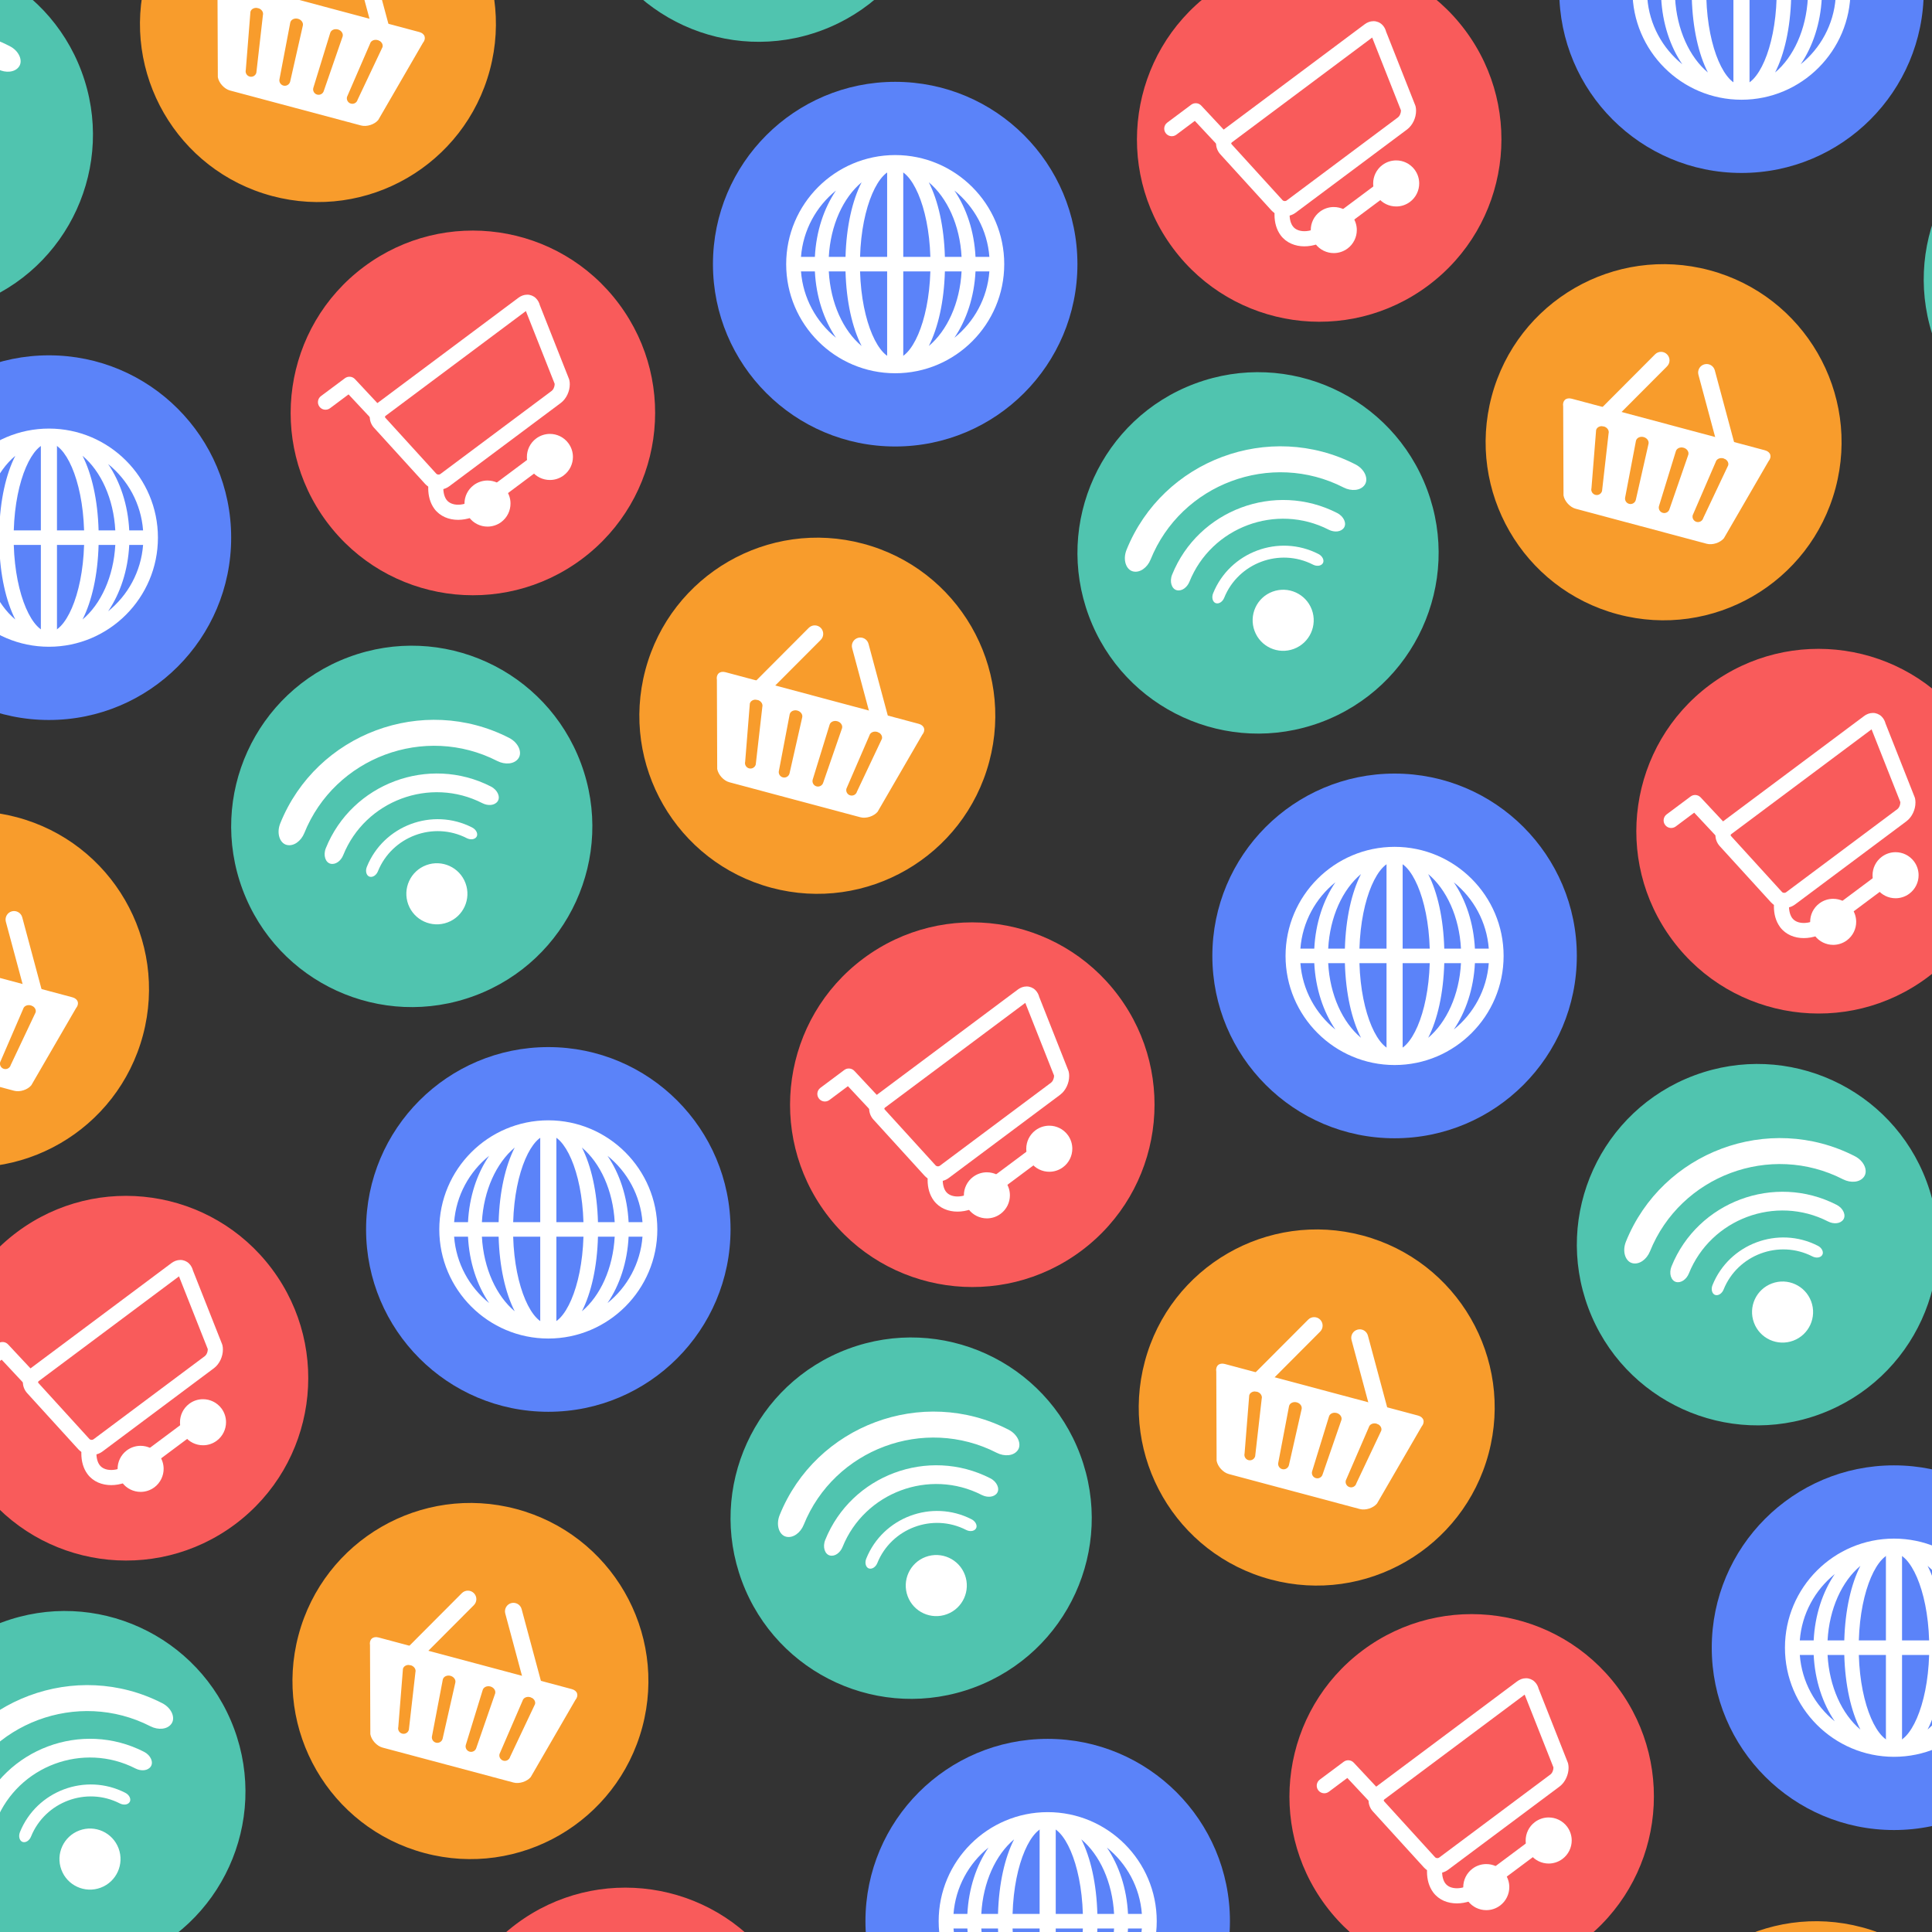 <svg xmlns="http://www.w3.org/2000/svg" xmlns:xlink="http://www.w3.org/1999/xlink" width="600" zoomAndPan="magnify" viewBox="0 0 450 450" height="600" preserveAspectRatio="xMidYMid meet" version="1.0"><rect x="0" y="0" width="450" height="450" fill="#333333" stroke="none"/><defs><clipPath id="id1"><path d="M 448 22.027 L 450 22.027 L 450 107.207 L 448 107.207 Z M 448 22.027 " clip-rule="nonzero"/></clipPath></defs><path fill="#f95b5b" d="M 63.367 295.602 C 77.387 314.398 73.527 341.012 54.746 355.043 C 35.957 369.074 9.359 365.211 -4.668 346.418 C -18.684 327.621 -14.824 301.008 3.961 286.977 C 22.742 272.945 49.344 276.809 63.367 295.602 " fill-opacity="1" fill-rule="nonzero"/><path fill="#ffffff" d="M 8.184 319.879 L 1.879 313.137 C 1.262 312.48 0.262 312.391 -0.461 312.93 L -6.031 317.09 C -6.812 317.676 -6.977 318.777 -6.391 319.559 C -5.812 320.34 -4.707 320.496 -3.926 319.918 L 0.383 316.695 L 5.605 322.281 C 6.273 322.992 7.387 323.035 8.098 322.367 C 8.805 321.703 8.848 320.59 8.184 319.879 " fill-opacity="1" fill-rule="nonzero"/><path fill="#ffffff" d="M 45.715 329.16 L 29.965 340.926 C 28.633 341.926 27.137 342.395 25.898 342.387 C 25.273 342.387 24.719 342.273 24.273 342.074 C 23.82 341.875 23.48 341.602 23.207 341.242 C 22.777 340.684 22.457 339.691 22.465 338.57 C 22.465 338.273 22.488 337.98 22.527 337.695 C 22.664 336.73 21.996 335.84 21.035 335.699 C 20.066 335.562 19.176 336.227 19.039 337.191 C 18.969 337.66 18.945 338.117 18.945 338.57 C 18.949 340.305 19.379 341.996 20.387 343.355 C 21.035 344.227 21.902 344.883 22.848 345.301 C 23.809 345.719 24.844 345.914 25.898 345.914 C 27.988 345.914 30.164 345.172 32.074 343.75 L 47.828 331.988 C 48.602 331.402 48.762 330.297 48.184 329.516 C 47.598 328.742 46.496 328.578 45.715 329.16 " fill-opacity="1" fill-rule="nonzero"/><path fill="#ffffff" d="M 50.098 313.746 L 48.375 314.113 L 48.395 314.336 C 48.395 314.582 48.32 314.938 48.18 315.238 C 48.039 315.543 47.836 315.777 47.711 315.871 L 47.715 315.863 L 21.766 335.25 C 21.676 335.32 21.527 335.371 21.359 335.371 C 21.125 335.375 20.91 335.27 20.82 335.16 L 8.941 322.121 L 8.852 321.93 L 8.973 321.727 L 8.977 321.723 L 42.051 297.02 L 42.105 296.984 L 42.117 296.98 L 41.996 296.68 L 41.996 296.992 L 42.117 296.98 L 41.996 296.68 L 41.996 296.992 L 41.996 296.391 L 41.578 296.832 C 41.66 296.918 41.867 297.004 41.996 296.992 L 41.996 296.391 L 41.578 296.832 L 41.789 296.605 L 41.512 296.75 L 41.578 296.832 L 41.789 296.605 L 41.512 296.75 L 41.539 296.828 L 41.617 297.105 L 48.461 314.398 L 50.098 313.746 L 48.375 314.113 L 50.098 313.746 L 51.738 313.102 L 44.898 295.809 L 43.258 296.461 L 44.98 296.09 C 44.84 295.414 44.527 294.77 43.996 294.266 C 43.477 293.762 42.723 293.461 41.996 293.469 C 41.227 293.469 40.52 293.762 39.941 294.195 L 6.871 318.898 L 6.875 318.895 C 5.891 319.621 5.324 320.773 5.328 321.93 C 5.324 322.848 5.684 323.781 6.336 324.496 L 18.215 337.539 C 19.059 338.457 20.215 338.895 21.359 338.895 C 22.219 338.895 23.113 338.641 23.871 338.078 L 49.82 318.691 L 49.828 318.688 C 50.531 318.152 51.02 317.469 51.375 316.727 C 51.715 315.984 51.918 315.18 51.918 314.336 C 51.918 314.023 51.895 313.707 51.82 313.383 L 51.738 313.102 L 50.098 313.746 " fill-opacity="1" fill-rule="nonzero"/><path fill="#ffffff" d="M 35.637 339.973 C 36.828 341.562 36.5 343.82 34.906 345.008 C 33.309 346.203 31.059 345.875 29.863 344.277 C 28.676 342.68 29 340.426 30.594 339.238 C 32.191 338.047 34.445 338.375 35.637 339.973 " fill-opacity="1" fill-rule="nonzero"/><path fill="#ffffff" d="M 35.637 339.973 L 34.227 341.027 C 34.473 341.359 34.59 341.734 34.59 342.121 C 34.586 342.684 34.336 343.23 33.848 343.598 L 33.855 343.598 C 33.512 343.844 33.137 343.961 32.75 343.965 C 32.188 343.961 31.637 343.707 31.277 343.227 C 31.027 342.887 30.91 342.508 30.91 342.125 C 30.91 341.555 31.164 341.012 31.648 340.648 C 31.984 340.398 32.363 340.285 32.746 340.281 C 33.316 340.285 33.859 340.531 34.227 341.027 L 35.637 339.973 L 37.047 338.914 C 35.996 337.508 34.371 336.758 32.746 336.758 C 31.633 336.758 30.5 337.109 29.539 337.82 C 28.137 338.875 27.383 340.496 27.391 342.125 C 27.383 343.238 27.738 344.375 28.453 345.332 C 29.5 346.738 31.121 347.488 32.75 347.488 C 33.863 347.488 34.996 347.137 35.957 346.422 L 35.961 346.422 C 37.359 345.367 38.117 343.75 38.113 342.121 C 38.113 341.008 37.766 339.871 37.047 338.914 L 35.637 339.973 " fill-opacity="1" fill-rule="nonzero"/><path fill="#ffffff" d="M 50.168 329.113 C 51.363 330.707 51.035 332.961 49.438 334.148 C 47.848 335.344 45.59 335.016 44.398 333.426 C 43.211 331.824 43.539 329.574 45.137 328.379 C 46.723 327.188 48.98 327.516 50.168 329.113 " fill-opacity="1" fill-rule="nonzero"/><path fill="#ffffff" d="M 50.168 329.113 L 48.758 330.164 C 49.012 330.5 49.121 330.879 49.125 331.262 C 49.121 331.824 48.875 332.375 48.387 332.738 C 48.047 332.992 47.676 333.105 47.289 333.105 C 46.723 333.102 46.172 332.855 45.812 332.367 C 45.562 332.027 45.449 331.656 45.441 331.27 C 45.449 330.703 45.695 330.156 46.184 329.793 L 46.188 329.793 C 46.52 329.543 46.898 329.426 47.281 329.426 C 47.852 329.43 48.395 329.68 48.758 330.168 L 50.168 329.113 L 51.586 328.055 C 50.531 326.648 48.91 325.898 47.281 325.902 C 46.168 325.898 45.035 326.25 44.078 326.965 L 44.082 326.965 C 42.672 328.02 41.922 329.645 41.922 331.27 C 41.922 332.387 42.273 333.52 42.988 334.477 C 44.039 335.879 45.656 336.637 47.289 336.629 C 48.402 336.637 49.535 336.281 50.496 335.562 C 51.898 334.512 52.648 332.891 52.648 331.262 C 52.648 330.152 52.301 329.012 51.586 328.055 L 50.168 329.113 " fill-opacity="1" fill-rule="nonzero"/><path fill="#f89c2c" d="M 33.301 241.109 C 27.398 263.242 4.684 276.395 -17.434 270.484 C -39.551 264.578 -52.691 241.848 -46.789 219.723 C -40.887 197.594 -18.172 184.445 3.945 190.355 C 26.059 196.258 39.199 218.984 33.301 241.109 " fill-opacity="1" fill-rule="nonzero"/><path fill="#ffffff" d="M 6.258 232.906 C 6.543 233.953 7.621 234.578 8.676 234.297 C 9.73 234.008 10.352 232.93 10.07 231.875 L 5.18 213.66 C 4.895 212.609 3.812 211.988 2.762 212.266 C 1.707 212.551 1.082 213.637 1.363 214.691 L 6.258 232.906 " fill-opacity="1" fill-rule="nonzero"/><path fill="#ffffff" d="M 2.496 248.066 C 2.312 248.742 1.617 249.148 0.938 248.969 C 0.254 248.785 -0.148 248.086 0.035 247.406 L 5.391 235.012 C 5.57 234.332 6.371 233.953 7.176 234.172 C 7.98 234.383 8.484 235.109 8.301 235.789 Z M -5.363 245.965 C -5.543 246.645 -6.246 247.051 -6.926 246.871 C -7.605 246.684 -8.008 245.984 -7.828 245.309 L -3.895 232.531 C -3.715 231.852 -2.914 231.473 -2.113 231.691 C -1.305 231.902 -0.801 232.633 -0.984 233.309 Z M -14.785 244.77 C -15.465 244.586 -15.867 243.887 -15.688 243.207 L -13.184 230.051 C -12.996 229.371 -12.199 228.992 -11.398 229.211 C -10.594 229.422 -10.09 230.152 -10.27 230.828 L -13.223 243.867 C -13.402 244.547 -14.105 244.949 -14.785 244.77 Z M -22.645 242.672 C -23.32 242.488 -23.73 241.789 -23.547 241.109 L -22.465 227.578 C -22.289 226.891 -21.488 226.516 -20.68 226.73 C -19.879 226.945 -19.375 227.672 -19.555 228.348 L -21.082 241.77 C -21.266 242.445 -21.965 242.852 -22.645 242.672 Z M 16.863 232.289 L -5.621 226.289 L -5.664 226.277 L -28.148 220.27 C -29.473 219.918 -30.371 220.734 -30.137 222.09 L -30.059 242.809 C -29.832 244.156 -28.551 245.555 -27.227 245.914 L -11.988 249.98 L -11.941 249.996 L 3.293 254.059 C 4.621 254.418 6.422 253.836 7.293 252.777 L 17.68 234.863 C 18.562 233.801 18.188 232.648 16.863 232.289 " fill-opacity="1" fill-rule="nonzero"/><path fill="#50c4af" d="M 54.512 402.609 C 62.629 424.379 51.57 448.617 29.812 456.742 C 8.051 464.863 -16.176 453.801 -24.293 432.023 C -32.414 410.254 -21.355 386.02 0.41 377.895 C 22.168 369.77 46.391 380.836 54.512 402.609 " fill-opacity="1" fill-rule="nonzero"/><path fill="#ffffff" d="M 27.625 430.531 C 28.996 434.207 27.129 438.305 23.449 439.68 C 19.77 441.051 15.668 439.188 14.297 435.5 C 12.922 431.82 14.797 427.723 18.477 426.352 C 22.16 424.973 26.25 426.844 27.625 430.531 " fill-opacity="1" fill-rule="nonzero"/><path fill="#ffffff" d="M 35.109 411.469 C 34.43 412.465 32.867 412.578 31.578 411.926 C 19.363 405.664 4.266 411.297 -0.867 424.035 C -1.41 425.371 -2.66 426.305 -3.836 426.008 C -4.996 425.711 -5.562 424.031 -4.902 422.387 C 1.18 407.297 19.074 400.617 33.559 408.035 C 35.129 408.84 35.801 410.484 35.109 411.469 " fill-opacity="1" fill-rule="nonzero"/><path fill="#ffffff" d="M 30.176 419.766 C 29.742 420.402 28.746 420.477 27.922 420.059 C 20.129 416.066 10.5 419.66 7.219 427.789 C 6.871 428.641 6.074 429.234 5.328 429.043 C 4.59 428.855 4.223 427.789 4.645 426.734 C 8.531 417.105 19.941 412.844 29.184 417.578 C 30.188 418.086 30.613 419.141 30.176 419.766 " fill-opacity="1" fill-rule="nonzero"/><path fill="#ffffff" d="M 39.949 401.469 C 39.004 402.848 36.844 403.004 35.055 402.094 C 18.117 393.418 -2.809 401.234 -9.922 418.883 C -10.68 420.746 -12.418 422.039 -14.039 421.621 C -15.652 421.215 -16.438 418.883 -15.527 416.609 C -7.086 395.684 17.719 386.422 37.793 396.707 C 39.977 397.824 40.902 400.105 39.949 401.469 " fill-opacity="1" fill-rule="nonzero"/><path fill="#f95b5b" d="M 179.68 456.73 C 193.707 475.527 189.844 502.141 171.059 516.172 C 152.273 530.203 125.676 526.34 111.652 507.539 C 97.629 488.75 101.488 462.137 120.277 448.105 C 139.059 434.074 165.656 437.938 179.68 456.73 " fill-opacity="1" fill-rule="nonzero"/><path fill="#f89c2c" d="M 149.617 402.242 C 143.715 424.363 121 437.516 98.883 431.613 C 76.77 425.707 63.629 402.977 69.527 380.852 C 75.43 358.723 98.145 345.574 120.258 351.477 C 142.379 357.387 155.52 380.109 149.617 402.242 " fill-opacity="1" fill-rule="nonzero"/><path fill="#ffffff" d="M 97.059 387.219 C 96.289 387.988 95.043 387.988 94.27 387.219 C 93.496 386.445 93.492 385.195 94.262 384.426 L 107.574 371.074 C 108.352 370.305 109.598 370.297 110.371 371.07 C 111.145 371.84 111.148 373.09 110.379 373.863 L 97.059 387.219 " fill-opacity="1" fill-rule="nonzero"/><path fill="#ffffff" d="M 122.574 394.027 C 122.859 395.082 123.945 395.703 124.996 395.426 C 126.047 395.145 126.672 394.059 126.391 393.004 L 121.496 374.789 C 121.215 373.738 120.129 373.113 119.074 373.395 C 118.027 373.68 117.402 374.766 117.684 375.812 L 122.574 394.027 " fill-opacity="1" fill-rule="nonzero"/><path fill="#ffffff" d="M 118.816 409.195 C 118.629 409.875 117.934 410.277 117.254 410.098 C 116.574 409.91 116.168 409.215 116.352 408.535 L 121.711 396.141 C 121.891 395.461 122.688 395.082 123.492 395.301 C 124.293 395.512 124.805 396.238 124.621 396.918 Z M 110.953 407.09 C 110.773 407.777 110.074 408.176 109.395 408 C 108.715 407.812 108.305 407.113 108.492 406.438 L 112.422 393.66 C 112.605 392.98 113.406 392.602 114.207 392.812 C 115.012 393.031 115.512 393.758 115.336 394.438 Z M 101.535 405.898 C 100.855 405.715 100.449 405.016 100.633 404.332 L 103.141 391.18 C 103.316 390.5 104.113 390.121 104.922 390.332 C 105.727 390.551 106.23 391.281 106.047 391.957 L 103.09 404.996 C 102.914 405.676 102.215 406.078 101.535 405.898 Z M 93.672 403.793 C 92.992 403.613 92.59 402.914 92.773 402.238 L 93.855 388.699 C 94.031 388.02 94.832 387.641 95.633 387.859 C 96.441 388.07 96.945 388.801 96.762 389.477 L 95.234 402.891 C 95.055 403.578 94.355 403.98 93.672 403.793 Z M 133.184 393.426 L 110.699 387.414 L 110.652 387.402 L 88.168 381.398 C 86.848 381.047 85.949 381.863 86.18 383.219 L 86.258 403.93 C 86.492 405.285 87.762 406.684 89.094 407.043 L 104.332 411.109 L 104.375 411.121 L 119.613 415.188 C 120.938 415.547 122.742 414.965 123.617 413.914 L 134 395.984 C 134.875 394.93 134.508 393.777 133.184 393.426 " fill-opacity="1" fill-rule="nonzero"/><path fill="#50c4af" d="M 18.988 16.648 C 27.113 38.422 16.051 62.656 -5.711 70.777 C -27.473 78.906 -51.695 67.84 -59.812 46.066 C -67.934 24.289 -56.875 0.055 -35.109 -8.066 C -13.348 -16.195 10.871 -5.129 18.988 16.648 " fill-opacity="1" fill-rule="nonzero"/><path fill="#ffffff" d="M 4.434 15.508 C 3.48 16.883 1.32 17.047 -0.465 16.137 C -17.398 7.461 -38.332 15.27 -45.445 32.926 C -46.195 34.781 -47.934 36.078 -49.559 35.664 C -51.176 35.25 -51.961 32.922 -51.039 30.648 C -42.609 9.719 -17.797 0.457 2.27 10.75 C 4.457 11.863 5.387 14.141 4.434 15.508 " fill-opacity="1" fill-rule="nonzero"/><path fill="#f95b5b" d="M 144.16 70.77 C 158.184 89.562 154.32 116.176 135.539 130.207 C 116.75 144.238 90.156 140.379 76.129 121.582 C 62.109 102.789 65.973 76.172 84.754 62.148 C 103.539 48.113 130.141 51.973 144.16 70.77 " fill-opacity="1" fill-rule="nonzero"/><path fill="#ffffff" d="M 88.977 95.043 L 82.68 88.305 C 82.066 87.648 81.059 87.559 80.336 88.098 L 74.762 92.254 C 73.98 92.84 73.824 93.945 74.406 94.727 C 74.988 95.508 76.094 95.664 76.875 95.082 L 81.184 91.863 L 86.406 97.449 C 87.066 98.16 88.188 98.199 88.898 97.535 C 89.609 96.867 89.645 95.754 88.977 95.043 " fill-opacity="1" fill-rule="nonzero"/><path fill="#ffffff" d="M 126.516 104.324 L 110.766 116.094 C 109.43 117.09 107.934 117.559 106.699 117.559 C 106.074 117.559 105.52 117.441 105.07 117.242 C 104.621 117.039 104.273 116.773 104.008 116.414 C 103.578 115.855 103.258 114.855 103.262 113.738 C 103.262 113.441 103.281 113.148 103.324 112.859 C 103.465 111.898 102.793 111.004 101.832 110.867 C 100.867 110.727 99.977 111.398 99.836 112.359 C 99.77 112.824 99.742 113.289 99.742 113.738 C 99.746 115.473 100.18 117.16 101.18 118.523 C 101.832 119.395 102.699 120.051 103.648 120.469 C 104.602 120.887 105.641 121.082 106.699 121.082 C 108.785 121.078 110.961 120.344 112.871 118.922 L 128.621 107.148 C 129.402 106.57 129.566 105.465 128.98 104.688 C 128.402 103.906 127.293 103.746 126.516 104.324 " fill-opacity="1" fill-rule="nonzero"/><path fill="#ffffff" d="M 130.895 88.914 L 129.172 89.277 L 129.191 89.504 C 129.195 89.75 129.117 90.102 128.977 90.406 C 128.84 90.711 128.633 90.949 128.512 91.035 L 102.562 110.414 C 102.473 110.484 102.332 110.535 102.152 110.535 C 101.926 110.543 101.711 110.434 101.613 110.324 L 89.738 97.285 L 89.652 97.094 L 89.773 96.887 L 122.848 72.184 L 122.902 72.148 L 122.914 72.145 L 122.793 71.852 L 122.793 72.16 L 122.914 72.145 L 122.793 71.852 L 122.793 72.16 L 122.793 71.555 L 122.375 72 C 122.461 72.086 122.66 72.168 122.793 72.16 L 122.793 71.555 L 122.375 72 L 122.586 71.777 L 122.312 71.918 L 122.375 72 L 122.586 71.777 L 122.312 71.918 L 122.336 72 L 122.418 72.277 L 129.258 89.562 L 130.895 88.914 L 129.172 89.277 L 130.895 88.914 L 132.531 88.266 L 125.695 70.977 L 124.059 71.625 L 125.781 71.254 C 125.633 70.582 125.32 69.938 124.793 69.434 C 124.273 68.93 123.52 68.625 122.793 68.637 C 122.023 68.637 121.316 68.93 120.742 69.363 L 87.668 94.066 C 86.684 94.793 86.121 95.941 86.125 97.094 C 86.125 98.02 86.477 98.945 87.137 99.66 L 99.008 112.703 C 99.859 113.621 101.016 114.059 102.152 114.066 C 103.02 114.066 103.906 113.809 104.668 113.242 L 130.621 93.859 C 131.328 93.32 131.82 92.633 132.168 91.898 C 132.512 91.156 132.715 90.352 132.715 89.504 C 132.715 89.195 132.688 88.879 132.617 88.555 L 132.531 88.266 L 130.895 88.914 " fill-opacity="1" fill-rule="nonzero"/><path fill="#ffffff" d="M 116.434 115.141 C 117.621 116.73 117.297 118.984 115.703 120.18 C 114.105 121.371 111.852 121.043 110.664 119.445 C 109.477 117.852 109.801 115.598 111.395 114.402 C 112.988 113.215 115.246 113.539 116.434 115.141 " fill-opacity="1" fill-rule="nonzero"/><path fill="#ffffff" d="M 116.434 115.141 L 115.023 116.191 C 115.27 116.527 115.387 116.898 115.387 117.285 C 115.387 117.852 115.133 118.402 114.645 118.77 L 114.648 118.766 C 114.312 119.016 113.934 119.129 113.551 119.133 C 112.98 119.129 112.438 118.879 112.074 118.391 C 111.824 118.055 111.707 117.676 111.707 117.293 C 111.711 116.723 111.961 116.184 112.449 115.82 C 112.785 115.566 113.164 115.453 113.547 115.453 C 114.109 115.453 114.656 115.699 115.023 116.191 L 116.434 115.141 L 117.844 114.082 C 116.797 112.672 115.176 111.922 113.547 111.922 C 112.434 111.922 111.301 112.277 110.344 112.992 C 108.93 114.039 108.184 115.664 108.184 117.293 C 108.184 118.406 108.539 119.539 109.254 120.5 C 110.297 121.906 111.918 122.66 113.551 122.656 C 114.66 122.656 115.797 122.309 116.758 121.594 L 116.762 121.586 C 118.16 120.535 118.914 118.914 118.906 117.285 C 118.914 116.172 118.559 115.039 117.844 114.082 L 116.434 115.141 " fill-opacity="1" fill-rule="nonzero"/><path fill="#ffffff" d="M 130.969 104.281 C 132.16 105.871 131.832 108.133 130.238 109.32 C 128.641 110.512 126.391 110.188 125.195 108.59 C 124.008 106.996 124.336 104.738 125.93 103.547 C 127.523 102.355 129.781 102.68 130.969 104.281 " fill-opacity="1" fill-rule="nonzero"/><path fill="#ffffff" d="M 130.969 104.281 L 129.559 105.332 C 129.805 105.664 129.922 106.043 129.922 106.426 C 129.922 106.996 129.672 107.543 129.18 107.91 L 129.188 107.906 C 128.848 108.156 128.473 108.273 128.082 108.273 C 127.52 108.273 126.977 108.02 126.613 107.535 C 126.359 107.199 126.242 106.82 126.242 106.438 C 126.25 105.867 126.496 105.324 126.98 104.965 L 126.988 104.961 C 127.324 104.707 127.699 104.594 128.082 104.594 C 128.648 104.598 129.191 104.844 129.559 105.332 L 130.969 104.281 L 132.383 103.223 C 131.328 101.812 129.711 101.062 128.082 101.066 C 126.969 101.066 125.832 101.422 124.875 102.137 L 124.883 102.133 C 123.469 103.18 122.719 104.809 122.723 106.438 C 122.719 107.551 123.07 108.688 123.785 109.645 C 124.832 111.051 126.457 111.801 128.082 111.797 C 129.195 111.801 130.332 111.449 131.293 110.734 L 131.293 110.727 C 132.699 109.68 133.449 108.055 133.445 106.426 C 133.449 105.316 133.098 104.184 132.383 103.227 L 130.969 104.281 " fill-opacity="1" fill-rule="nonzero"/><path fill="#5b83f9" d="M -31.055 125.227 C -31.055 148.688 -12.055 167.699 11.391 167.699 C 34.836 167.699 53.844 148.688 53.844 125.227 C 53.844 101.773 34.836 82.762 11.391 82.762 C -12.055 82.762 -31.055 101.773 -31.055 125.227 " fill-opacity="1" fill-rule="nonzero"/><path fill="#ffffff" d="M 25.184 142.379 C 27.992 138.254 29.809 132.867 30.102 126.922 L 33.328 126.922 C 32.855 133.156 29.777 138.672 25.184 142.379 Z M -10.543 126.922 L -7.312 126.922 C -7.02 132.867 -5.211 138.254 -2.398 142.379 C -6.996 138.668 -10.07 133.156 -10.543 126.922 Z M -2.398 108.082 C -5.211 112.203 -7.02 117.594 -7.312 123.535 L -10.543 123.535 C -10.07 117.301 -6.996 111.793 -2.398 108.082 Z M 22.965 123.535 C 22.773 116.5 21.387 110.41 19.223 106.164 C 23.488 109.738 26.461 116.129 26.855 123.535 Z M 19.223 144.293 C 21.387 140.043 22.773 133.961 22.965 126.922 L 26.855 126.922 C 26.461 134.332 23.488 140.727 19.223 144.293 Z M -0.176 126.922 C 0.016 133.961 1.395 140.043 3.566 144.293 C -0.707 140.727 -3.676 134.332 -4.074 126.922 Z M 3.566 106.164 C 1.395 110.41 0.016 116.5 -0.176 123.535 L -4.074 123.535 C -3.676 116.129 -0.707 109.738 3.566 106.164 Z M 19.586 126.922 C 19.223 138.984 15.105 147.254 11.395 147.254 C 7.68 147.254 3.566 138.984 3.207 126.922 Z M 3.207 123.535 C 3.566 111.473 7.68 103.207 11.395 103.207 C 15.105 103.207 19.223 111.473 19.586 123.535 Z M 33.328 123.535 L 30.102 123.535 C 29.809 117.594 27.992 112.203 25.184 108.082 C 29.777 111.793 32.855 117.301 33.328 123.535 Z M 11.395 99.824 C -2.605 99.824 -14 111.223 -14 125.23 C -14 139.238 -2.605 150.641 11.395 150.641 C 25.398 150.641 36.785 139.238 36.785 125.23 C 36.785 111.223 25.398 99.824 11.395 99.824 " fill-opacity="1" fill-rule="nonzero"/><path fill="#ffffff" d="M 13.27 149.664 L 9.516 149.664 L 9.516 100.797 L 13.27 100.797 L 13.27 149.664 " fill-opacity="1" fill-rule="nonzero"/><path fill="#f89c2c" d="M 114.102 16.277 C 108.195 38.406 85.48 51.559 63.367 45.652 C 41.246 39.746 28.105 17.016 34.012 -5.113 C 39.91 -27.238 62.625 -40.387 84.738 -34.48 C 106.855 -28.574 120 -5.848 114.102 16.277 " fill-opacity="1" fill-rule="nonzero"/><path fill="#ffffff" d="M 61.543 1.254 C 60.77 2.027 59.52 2.027 58.75 1.254 C 57.98 0.484 57.973 -0.762 58.746 -1.539 L 72.059 -14.887 C 72.828 -15.66 74.078 -15.66 74.848 -14.895 C 75.625 -14.117 75.625 -12.867 74.855 -12.094 L 61.543 1.254 " fill-opacity="1" fill-rule="nonzero"/><path fill="#ffffff" d="M 87.059 8.07 C 87.34 9.125 88.422 9.746 89.477 9.469 C 90.531 9.18 91.156 8.098 90.871 7.043 L 85.973 -11.168 C 85.699 -12.223 84.609 -12.848 83.555 -12.562 C 82.504 -12.281 81.879 -11.199 82.164 -10.145 L 87.059 8.07 " fill-opacity="1" fill-rule="nonzero"/><path fill="#ffffff" d="M 83.293 23.23 C 83.113 23.91 82.414 24.316 81.738 24.133 C 81.051 23.953 80.648 23.25 80.828 22.57 L 86.191 10.18 C 86.367 9.496 87.168 9.125 87.977 9.336 C 88.777 9.555 89.281 10.273 89.098 10.961 Z M 75.434 21.133 C 75.254 21.816 74.559 22.219 73.871 22.035 C 73.195 21.855 72.789 21.152 72.977 20.473 L 76.906 7.699 C 77.086 7.016 77.883 6.641 78.688 6.855 C 79.488 7.066 79.992 7.801 79.812 8.48 Z M 66.016 19.938 C 65.336 19.754 64.93 19.059 65.109 18.375 L 67.617 5.223 C 67.801 4.535 68.602 4.164 69.402 4.375 C 70.207 4.586 70.711 5.32 70.531 5.992 L 67.578 19.031 C 67.391 19.711 66.691 20.117 66.016 19.938 Z M 58.156 17.836 C 57.477 17.656 57.074 16.953 57.254 16.273 L 58.332 2.742 C 58.512 2.055 59.309 1.684 60.117 1.895 C 60.918 2.105 61.426 2.84 61.238 3.52 L 59.711 16.934 C 59.531 17.613 58.836 18.02 58.156 17.836 Z M 97.66 7.461 L 75.176 1.457 L 75.137 1.445 L 52.652 -4.562 C 51.324 -4.914 50.426 -4.094 50.656 -2.742 L 50.738 17.973 C 50.969 19.324 52.246 20.719 53.57 21.078 L 68.809 25.148 L 68.859 25.164 L 84.094 29.227 C 85.422 29.582 87.223 29.004 88.098 27.949 L 98.48 10.027 C 99.352 8.969 98.988 7.812 97.66 7.461 " fill-opacity="1" fill-rule="nonzero"/><path fill="#50c4af" d="M 135.309 177.777 C 143.43 199.551 132.371 223.785 110.609 231.906 C 88.848 240.035 64.621 228.969 56.504 207.191 C 48.387 185.418 59.445 161.18 81.207 153.059 C 102.969 144.934 127.191 156 135.309 177.777 " fill-opacity="1" fill-rule="nonzero"/><path fill="#ffffff" d="M 108.422 205.695 C 109.797 209.375 107.93 213.477 104.246 214.848 C 100.566 216.223 96.469 214.352 95.094 210.668 C 93.723 206.988 95.594 202.887 99.277 201.512 C 102.953 200.145 107.051 202.012 108.422 205.695 " fill-opacity="1" fill-rule="nonzero"/><path fill="#ffffff" d="M 115.91 186.641 C 115.223 187.633 113.664 187.742 112.379 187.086 C 100.16 180.832 85.066 186.461 79.934 199.199 C 79.391 200.543 78.133 201.473 76.965 201.172 C 75.801 200.883 75.23 199.199 75.891 197.559 C 81.98 182.465 99.871 175.785 114.348 183.199 C 115.93 184.012 116.594 185.652 115.91 186.641 " fill-opacity="1" fill-rule="nonzero"/><path fill="#ffffff" d="M 110.977 194.938 C 110.539 195.574 109.539 195.645 108.719 195.223 C 100.93 191.23 91.297 194.828 88.02 202.953 C 87.672 203.805 86.871 204.398 86.125 204.207 C 85.387 204.023 85.016 202.953 85.445 201.906 C 89.324 192.27 100.742 188.012 109.98 192.742 C 110.988 193.258 111.414 194.309 110.977 194.938 " fill-opacity="1" fill-rule="nonzero"/><path fill="#ffffff" d="M 120.75 176.637 C 119.801 178.012 117.637 178.168 115.848 177.262 C 98.914 168.586 77.988 176.398 70.875 194.051 C 70.117 195.91 68.383 197.207 66.762 196.793 C 65.148 196.379 64.359 194.051 65.277 191.777 C 73.711 170.848 98.52 161.586 118.59 171.871 C 120.773 172.992 121.703 175.266 120.75 176.637 " fill-opacity="1" fill-rule="nonzero"/><path fill="#f95b5b" d="M 260.477 231.898 C 274.504 250.695 270.641 277.305 251.859 291.336 C 233.07 305.367 206.477 301.508 192.453 282.711 C 178.43 263.914 182.289 237.301 201.074 223.27 C 219.859 209.246 246.457 213.105 260.477 231.898 " fill-opacity="1" fill-rule="nonzero"/><path fill="#ffffff" d="M 205.297 256.172 L 198.992 249.43 C 198.379 248.777 197.375 248.684 196.656 249.219 L 191.082 253.383 C 190.301 253.969 190.141 255.074 190.727 255.855 C 191.305 256.633 192.406 256.793 193.188 256.211 L 197.496 252.992 L 202.723 258.578 C 203.387 259.289 204.5 259.328 205.211 258.664 C 205.922 257.996 205.961 256.883 205.297 256.172 " fill-opacity="1" fill-rule="nonzero"/><path fill="#ffffff" d="M 242.832 265.453 L 227.078 277.219 C 225.742 278.219 224.254 278.688 223.02 278.684 C 222.395 278.684 221.84 278.566 221.391 278.371 C 220.941 278.168 220.594 277.902 220.32 277.539 C 219.895 276.984 219.578 275.984 219.582 274.867 C 219.582 274.574 219.602 274.277 219.641 273.992 C 219.781 273.027 219.113 272.133 218.152 271.992 C 217.188 271.852 216.297 272.523 216.156 273.484 C 216.086 273.953 216.059 274.418 216.059 274.867 C 216.062 276.602 216.496 278.289 217.5 279.645 C 218.152 280.523 219.016 281.18 219.969 281.598 C 220.922 282.016 221.961 282.211 223.02 282.211 C 225.105 282.207 227.281 281.465 229.184 280.043 L 244.941 268.281 C 245.719 267.695 245.879 266.594 245.301 265.812 C 244.715 265.035 243.609 264.875 242.832 265.453 " fill-opacity="1" fill-rule="nonzero"/><path fill="#ffffff" d="M 247.215 250.047 L 245.492 250.41 L 245.512 250.633 C 245.512 250.879 245.434 251.23 245.293 251.535 C 245.152 251.836 244.953 252.074 244.824 252.164 L 244.832 252.16 L 218.883 271.543 C 218.789 271.613 218.648 271.664 218.473 271.664 C 218.242 271.668 218.023 271.562 217.934 271.453 L 217.934 271.457 L 206.059 258.414 L 205.965 258.223 L 206.094 258.016 L 239.168 233.32 L 239.172 233.312 L 239.223 233.277 L 239.238 233.273 L 239.113 232.973 L 239.113 233.289 L 239.238 233.273 L 239.113 232.973 L 239.113 233.289 L 239.113 232.684 L 238.691 233.129 C 238.777 233.211 238.98 233.297 239.113 233.289 L 239.113 232.684 L 238.691 233.129 L 238.906 232.906 L 238.633 233.047 L 238.691 233.129 L 238.906 232.906 L 238.633 233.047 L 238.652 233.129 L 238.738 233.406 L 245.578 250.691 L 247.215 250.047 L 245.492 250.41 L 247.215 250.047 L 248.852 249.395 L 242.016 232.105 L 240.375 232.754 L 242.098 232.383 C 241.953 231.711 241.645 231.066 241.113 230.562 C 240.594 230.059 239.844 229.754 239.113 229.766 C 238.336 229.766 237.629 230.062 237.055 230.492 L 237.062 230.492 L 203.988 255.188 L 203.992 255.188 C 203.004 255.914 202.441 257.066 202.445 258.223 C 202.441 259.148 202.797 260.074 203.453 260.789 L 215.328 273.832 C 216.176 274.75 217.328 275.188 218.473 275.188 C 219.336 275.188 220.227 274.938 220.988 274.371 L 246.938 254.988 L 246.941 254.98 C 247.648 254.449 248.137 253.762 248.484 253.02 C 248.832 252.281 249.027 251.473 249.031 250.633 C 249.031 250.324 249.008 250.008 248.938 249.68 L 248.852 249.395 L 247.215 250.047 " fill-opacity="1" fill-rule="nonzero"/><path fill="#ffffff" d="M 232.754 276.262 C 233.941 277.859 233.613 280.113 232.023 281.305 C 230.426 282.5 228.172 282.172 226.977 280.574 C 225.793 278.98 226.117 276.723 227.715 275.531 C 229.305 274.344 231.562 274.668 232.754 276.262 " fill-opacity="1" fill-rule="nonzero"/><path fill="#ffffff" d="M 232.754 276.262 L 231.34 277.32 C 231.59 277.652 231.703 278.027 231.703 278.414 C 231.703 278.98 231.453 279.523 230.965 279.895 C 230.633 280.141 230.254 280.254 229.867 280.254 C 229.301 280.254 228.758 280.004 228.391 279.52 C 228.141 279.184 228.027 278.805 228.027 278.414 C 228.027 277.852 228.277 277.312 228.762 276.949 L 228.766 276.945 C 229.098 276.691 229.477 276.582 229.859 276.574 C 230.43 276.582 230.973 276.828 231.336 277.316 L 232.754 276.262 L 234.164 275.215 C 233.117 273.801 231.492 273.051 229.859 273.051 C 228.746 273.051 227.613 273.402 226.656 274.121 L 226.66 274.113 C 225.25 275.168 224.5 276.793 224.504 278.414 C 224.5 279.535 224.852 280.668 225.566 281.629 C 226.621 283.035 228.238 283.785 229.867 283.785 C 230.98 283.785 232.113 283.434 233.07 282.715 L 233.074 282.715 C 234.477 281.664 235.23 280.043 235.227 278.414 C 235.23 277.301 234.879 276.168 234.164 275.211 L 232.754 276.262 " fill-opacity="1" fill-rule="nonzero"/><path fill="#ffffff" d="M 247.289 265.402 C 248.477 267 248.152 269.262 246.555 270.445 C 244.961 271.641 242.711 271.312 241.516 269.715 C 240.324 268.121 240.652 265.867 242.246 264.676 C 243.844 263.488 246.102 263.816 247.289 265.402 " fill-opacity="1" fill-rule="nonzero"/><path fill="#ffffff" d="M 247.289 265.402 L 245.875 266.461 C 246.125 266.793 246.234 267.172 246.242 267.555 C 246.234 268.121 245.988 268.672 245.5 269.031 C 245.164 269.285 244.789 269.402 244.402 269.402 C 243.836 269.395 243.289 269.148 242.926 268.66 C 242.68 268.328 242.562 267.949 242.562 267.562 C 242.562 266.996 242.816 266.453 243.297 266.09 C 243.637 265.836 244.016 265.723 244.398 265.723 C 244.965 265.723 245.512 265.973 245.875 266.461 L 247.289 265.402 L 248.695 264.348 C 247.648 262.941 246.023 262.191 244.398 262.195 C 243.285 262.195 242.148 262.543 241.191 263.262 C 239.785 264.309 239.035 265.934 239.035 267.562 C 239.035 268.676 239.387 269.816 240.105 270.773 C 241.152 272.176 242.77 272.93 244.402 272.926 C 245.516 272.926 246.648 272.578 247.613 271.855 C 249.012 270.809 249.762 269.191 249.762 267.555 C 249.762 266.445 249.414 265.309 248.699 264.348 L 247.289 265.402 " fill-opacity="1" fill-rule="nonzero"/><path fill="#5b83f9" d="M 85.266 286.355 C 85.266 309.812 104.266 328.832 127.711 328.832 C 151.156 328.832 170.156 309.812 170.156 286.355 C 170.156 262.906 151.156 243.887 127.711 243.887 C 104.266 243.887 85.266 262.906 85.266 286.355 " fill-opacity="1" fill-rule="nonzero"/><path fill="#ffffff" d="M 141.5 303.508 C 144.312 299.383 146.125 293.992 146.414 288.051 L 149.648 288.051 C 149.172 294.285 146.098 299.801 141.5 303.508 Z M 105.773 288.051 L 109.008 288.051 C 109.297 293.992 111.109 299.383 113.926 303.508 C 109.324 299.797 106.25 294.285 105.773 288.051 Z M 113.926 269.211 C 111.109 273.332 109.297 278.723 109.008 284.66 L 105.773 284.66 C 106.25 278.43 109.324 272.922 113.926 269.211 Z M 139.277 284.66 C 139.094 277.629 137.707 271.539 135.539 267.289 C 139.809 270.867 142.777 277.258 143.176 284.66 Z M 135.539 305.422 C 137.707 301.172 139.094 295.082 139.277 288.051 L 143.176 288.051 C 142.777 295.457 139.809 301.848 135.539 305.422 Z M 116.141 288.051 C 116.328 295.082 117.715 301.172 119.887 305.422 C 115.613 301.848 112.645 295.457 112.242 288.051 Z M 119.887 267.289 C 117.715 271.539 116.328 277.629 116.141 284.66 L 112.242 284.66 C 112.645 277.258 115.613 270.867 119.887 267.289 Z M 135.898 288.051 C 135.539 300.113 131.426 308.383 127.711 308.383 C 123.996 308.383 119.879 300.113 119.527 288.051 Z M 119.527 284.66 C 119.879 272.602 123.996 264.336 127.711 264.336 C 131.426 264.336 135.539 272.602 135.898 284.66 Z M 149.648 284.66 L 146.414 284.66 C 146.125 278.723 144.312 273.332 141.5 269.211 C 146.098 272.914 149.172 278.43 149.648 284.66 Z M 127.711 260.945 C 113.711 260.945 102.32 272.352 102.32 286.359 C 102.32 300.367 113.711 311.77 127.711 311.77 C 141.715 311.77 153.105 300.367 153.105 286.359 C 153.105 272.352 141.715 260.945 127.711 260.945 " fill-opacity="1" fill-rule="nonzero"/><path fill="#ffffff" d="M 129.59 310.789 L 125.832 310.789 L 125.832 261.93 L 129.59 261.93 L 129.59 310.789 " fill-opacity="1" fill-rule="nonzero"/><path fill="#f89c2c" d="M 230.414 177.406 C 224.508 199.535 201.801 212.688 179.68 206.781 C 157.566 200.871 144.422 178.148 150.328 156.016 C 156.23 133.891 178.945 120.734 201.059 126.645 C 223.176 132.551 236.32 155.281 230.414 177.406 " fill-opacity="1" fill-rule="nonzero"/><path fill="#ffffff" d="M 177.855 162.383 C 177.09 163.156 175.84 163.156 175.062 162.391 C 174.293 161.613 174.293 160.363 175.062 159.59 L 188.375 146.242 C 189.148 145.469 190.398 145.469 191.168 146.234 C 191.938 147.012 191.938 148.258 191.172 149.035 L 177.855 162.383 " fill-opacity="1" fill-rule="nonzero"/><path fill="#ffffff" d="M 203.371 169.195 C 203.652 170.25 204.742 170.875 205.797 170.59 C 206.844 170.309 207.469 169.227 207.188 168.172 L 202.293 149.957 C 202.012 148.906 200.93 148.277 199.875 148.559 C 198.82 148.848 198.195 149.93 198.484 150.984 L 203.371 169.195 " fill-opacity="1" fill-rule="nonzero"/><path fill="#ffffff" d="M 199.613 184.359 C 199.43 185.039 198.734 185.445 198.051 185.262 C 197.371 185.082 196.969 184.387 197.148 183.699 L 202.504 171.309 C 202.688 170.625 203.488 170.25 204.289 170.465 C 205.094 170.676 205.598 171.402 205.418 172.082 Z M 191.754 182.258 C 191.57 182.941 190.871 183.34 190.191 183.164 C 189.512 182.984 189.105 182.277 189.289 181.602 L 193.223 168.828 C 193.398 168.145 194.203 167.77 195.004 167.984 C 195.809 168.195 196.312 168.922 196.133 169.602 Z M 182.332 181.062 C 181.656 180.883 181.246 180.18 181.43 179.504 L 183.938 166.348 C 184.117 165.672 184.914 165.289 185.715 165.504 C 186.523 165.723 187.027 166.445 186.844 167.121 L 183.891 180.16 C 183.711 180.84 183.012 181.246 182.332 181.062 Z M 174.469 178.965 C 173.789 178.785 173.387 178.082 173.566 177.402 L 174.652 163.867 C 174.832 163.184 175.633 162.809 176.434 163.023 C 177.234 163.234 177.746 163.965 177.562 164.641 L 176.031 178.062 C 175.852 178.742 175.156 179.148 174.469 178.965 Z M 213.977 168.59 L 191.496 162.586 L 191.449 162.57 L 168.969 156.566 C 167.641 156.211 166.746 157.031 166.977 158.379 L 167.051 179.098 C 167.285 180.453 168.562 181.855 169.891 182.203 L 185.125 186.277 L 185.172 186.289 L 200.414 190.359 C 201.734 190.707 203.539 190.133 204.414 189.074 L 214.801 171.156 C 215.676 170.098 215.305 168.941 213.977 168.59 " fill-opacity="1" fill-rule="nonzero"/><path fill="#50c4af" d="M 251.629 338.906 C 259.75 360.68 248.684 384.914 226.922 393.035 C 205.16 401.164 180.938 390.098 172.82 368.32 C 164.699 346.547 175.758 322.309 197.523 314.184 C 219.285 306.062 243.512 317.129 251.629 338.906 " fill-opacity="1" fill-rule="nonzero"/><path fill="#ffffff" d="M 224.742 366.82 C 226.117 370.504 224.242 374.605 220.562 375.977 C 216.879 377.352 212.789 375.477 211.414 371.797 C 210.043 368.109 211.914 364.016 215.59 362.641 C 219.273 361.27 223.371 363.141 224.742 366.82 " fill-opacity="1" fill-rule="nonzero"/><path fill="#ffffff" d="M 232.23 347.762 C 231.543 348.754 229.98 348.867 228.691 348.215 C 216.477 341.961 201.383 347.598 196.246 360.324 C 195.703 361.668 194.453 362.602 193.285 362.301 C 192.117 362.004 191.551 360.324 192.211 358.684 C 198.293 343.59 216.191 336.914 230.672 344.328 C 232.242 345.137 232.914 346.777 232.23 347.762 " fill-opacity="1" fill-rule="nonzero"/><path fill="#ffffff" d="M 227.297 356.062 C 226.855 356.695 225.859 356.773 225.039 356.352 C 217.242 352.355 207.613 355.953 204.34 364.078 C 203.992 364.934 203.191 365.527 202.445 365.344 C 201.699 365.152 201.34 364.078 201.766 363.035 C 205.641 353.398 217.059 349.133 226.297 353.871 C 227.301 354.387 227.73 355.43 227.297 356.062 " fill-opacity="1" fill-rule="nonzero"/><path fill="#ffffff" d="M 237.07 337.766 C 236.113 339.141 233.957 339.297 232.168 338.391 C 215.238 329.715 194.309 337.523 187.191 355.18 C 186.438 357.035 184.699 358.336 183.074 357.922 C 181.465 357.508 180.676 355.18 181.594 352.898 C 190.027 331.977 214.836 322.715 234.91 333 C 237.09 334.121 238.02 336.395 237.07 337.766 " fill-opacity="1" fill-rule="nonzero"/><path fill="#f95b5b" d="M 376.793 393.027 C 390.816 411.824 386.957 438.434 368.172 452.465 C 349.391 466.496 322.789 462.633 308.766 443.836 C 294.742 425.043 298.609 398.43 317.395 384.398 C 336.176 370.367 362.777 374.23 376.793 393.027 " fill-opacity="1" fill-rule="nonzero"/><path fill="#ffffff" d="M 321.617 417.297 L 315.312 410.559 C 314.699 409.898 313.691 409.812 312.969 410.355 L 307.395 414.512 C 306.621 415.098 306.461 416.203 307.043 416.984 C 307.625 417.758 308.727 417.922 309.508 417.34 L 313.816 414.121 L 319.039 419.707 C 319.707 420.418 320.82 420.457 321.531 419.793 C 322.242 419.125 322.281 418.012 321.617 417.301 " fill-opacity="1" fill-rule="nonzero"/><path fill="#ffffff" d="M 359.148 426.582 L 343.398 438.344 C 342.062 439.348 340.57 439.816 339.332 439.812 C 338.707 439.812 338.152 439.695 337.703 439.5 C 337.254 439.297 336.906 439.023 336.641 438.668 C 336.211 438.113 335.891 437.109 335.902 435.988 C 335.902 435.699 335.922 435.398 335.961 435.113 C 336.094 434.148 335.422 433.258 334.461 433.121 C 333.496 432.984 332.605 433.656 332.469 434.617 C 332.402 435.082 332.375 435.543 332.375 435.988 C 332.383 437.723 332.812 439.414 333.82 440.773 C 334.469 441.652 335.332 442.309 336.285 442.727 C 337.242 443.145 338.277 443.336 339.332 443.336 C 341.418 443.336 343.598 442.594 345.504 441.172 L 361.254 429.406 C 362.035 428.824 362.199 427.723 361.613 426.941 C 361.035 426.16 359.93 426.004 359.148 426.582 " fill-opacity="1" fill-rule="nonzero"/><path fill="#ffffff" d="M 363.531 411.172 L 361.809 411.539 L 361.824 411.762 C 361.828 412.008 361.754 412.359 361.613 412.664 C 361.473 412.965 361.27 413.203 361.145 413.293 L 361.148 413.289 L 335.199 432.672 C 335.109 432.742 334.965 432.793 334.785 432.793 C 334.559 432.793 334.344 432.691 334.254 432.582 L 322.375 419.543 L 322.285 419.352 L 322.41 419.145 L 355.484 394.441 L 355.543 394.406 L 355.551 394.402 L 355.43 394.098 L 355.43 394.418 L 355.551 394.402 L 355.43 394.098 L 355.43 394.418 L 355.43 393.812 L 355.012 394.25 C 355.094 394.34 355.301 394.426 355.43 394.418 L 355.43 393.812 L 355.012 394.25 L 355.219 394.027 L 354.945 394.176 L 355.012 394.25 L 355.219 394.027 L 354.945 394.176 L 354.973 394.25 L 355.051 394.527 L 361.891 411.82 L 363.531 411.172 L 361.809 411.539 L 363.531 411.172 L 365.164 410.523 L 358.332 393.23 L 356.691 393.883 L 358.414 393.508 C 358.273 392.84 357.961 392.195 357.43 391.691 C 356.906 391.184 356.156 390.883 355.43 390.895 C 354.656 390.895 353.949 391.184 353.375 391.617 L 320.305 416.324 L 320.305 416.316 C 319.324 417.043 318.758 418.191 318.766 419.352 C 318.758 420.27 319.117 421.199 319.77 421.918 L 331.648 434.957 C 332.496 435.879 333.648 436.316 334.785 436.316 C 335.652 436.316 336.547 436.059 337.305 435.496 L 363.254 416.117 L 363.262 416.109 C 363.965 415.578 364.453 414.891 364.801 414.148 C 365.145 413.41 365.348 412.605 365.352 411.762 C 365.352 411.453 365.32 411.129 365.25 410.801 L 365.164 410.523 L 363.531 411.172 " fill-opacity="1" fill-rule="nonzero"/><path fill="#ffffff" d="M 349.07 437.391 C 350.262 438.984 349.934 441.242 348.336 442.434 C 346.738 443.621 344.488 443.297 343.297 441.703 C 342.109 440.109 342.438 437.855 344.031 436.66 C 345.625 435.469 347.883 435.797 349.07 437.391 " fill-opacity="1" fill-rule="nonzero"/><path fill="#ffffff" d="M 349.07 437.391 L 347.656 438.445 C 347.906 438.777 348.02 439.156 348.023 439.539 C 348.02 440.105 347.766 440.652 347.277 441.02 L 347.281 441.02 C 346.945 441.27 346.566 441.383 346.184 441.383 C 345.613 441.383 345.07 441.133 344.707 440.648 C 344.461 440.309 344.344 439.934 344.344 439.551 C 344.344 438.98 344.594 438.434 345.082 438.07 C 345.418 437.82 345.797 437.703 346.18 437.703 C 346.742 437.711 347.293 437.957 347.656 438.445 L 350.484 436.336 C 349.43 434.926 347.809 434.176 346.18 434.18 C 345.066 434.18 343.934 434.527 342.977 435.242 C 341.57 436.297 340.816 437.922 340.816 439.551 C 340.816 440.664 341.172 441.797 341.887 442.754 C 342.934 444.164 344.551 444.914 346.184 444.91 C 347.293 444.914 348.434 444.562 349.391 443.844 L 349.395 443.844 C 350.793 442.789 351.547 441.172 351.547 439.539 C 351.547 438.43 351.191 437.297 350.484 436.336 L 349.07 437.391 " fill-opacity="1" fill-rule="nonzero"/><path fill="#ffffff" d="M 363.602 426.531 C 364.793 428.129 364.465 430.383 362.871 431.574 C 361.281 432.762 359.023 432.441 357.832 430.848 C 356.645 429.25 356.973 426.996 358.566 425.801 C 360.16 424.609 362.418 424.938 363.602 426.531 " fill-opacity="1" fill-rule="nonzero"/><path fill="#ffffff" d="M 363.602 426.531 L 362.191 427.586 C 362.438 427.922 362.555 428.297 362.559 428.684 C 362.555 429.25 362.305 429.793 361.816 430.16 L 361.82 430.16 C 361.48 430.41 361.105 430.531 360.715 430.531 C 360.152 430.523 359.609 430.277 359.246 429.793 C 358.992 429.449 358.879 429.074 358.879 428.691 C 358.883 428.121 359.129 427.582 359.617 427.219 L 359.621 427.211 C 359.957 426.965 360.332 426.848 360.715 426.844 C 361.285 426.848 361.828 427.102 362.191 427.586 L 363.602 426.531 L 365.02 425.477 C 363.965 424.066 362.344 423.32 360.715 423.32 C 359.602 423.32 358.469 423.672 357.512 424.391 L 357.516 424.391 C 356.102 425.438 355.355 427.062 355.355 428.691 C 355.355 429.809 355.707 430.941 356.422 431.895 C 357.473 433.305 359.09 434.055 360.715 434.055 C 361.828 434.055 362.969 433.699 363.926 432.984 C 365.332 431.93 366.082 430.312 366.082 428.684 C 366.082 427.57 365.734 426.438 365.02 425.477 L 363.602 426.531 " fill-opacity="1" fill-rule="nonzero"/><path fill="#5b83f9" d="M 201.578 447.484 C 201.578 470.938 220.586 489.953 244.031 489.953 C 267.469 489.953 286.477 470.938 286.477 447.484 C 286.477 424.031 267.469 405.016 244.031 405.016 C 220.586 405.016 201.578 424.031 201.578 447.484 " fill-opacity="1" fill-rule="nonzero"/><path fill="#ffffff" d="M 257.82 464.637 C 260.625 460.512 262.445 455.117 262.734 449.18 L 265.961 449.18 C 265.496 455.41 262.414 460.93 257.82 464.637 Z M 222.09 449.18 L 225.32 449.18 C 225.617 455.117 227.426 460.512 230.238 464.637 C 225.645 460.926 222.562 455.41 222.09 449.18 Z M 230.238 430.332 C 227.426 434.461 225.617 439.848 225.32 445.789 L 222.09 445.789 C 222.562 439.559 225.645 434.043 230.238 430.332 Z M 255.598 445.789 C 255.406 438.758 254.027 432.664 251.859 428.422 C 256.129 431.996 259.094 438.383 259.492 445.789 Z M 251.859 466.551 C 254.027 462.301 255.406 456.211 255.598 449.18 L 259.492 449.18 C 259.094 456.586 256.129 462.977 251.859 466.551 Z M 232.457 449.18 C 232.648 456.211 234.027 462.301 236.203 466.551 C 231.926 462.977 228.965 456.586 228.566 449.18 Z M 236.203 428.422 C 234.027 432.664 232.648 438.758 232.457 445.789 L 228.566 445.789 C 228.965 438.383 231.926 431.996 236.203 428.422 Z M 252.219 449.18 C 251.859 461.242 247.738 469.512 244.031 469.512 C 240.316 469.512 236.203 461.242 235.848 449.18 Z M 235.848 445.789 C 236.203 433.727 240.316 425.465 244.031 425.465 C 247.738 425.465 251.859 433.727 252.219 445.789 Z M 265.961 445.789 L 262.734 445.789 C 262.445 439.848 260.625 434.461 257.82 430.332 C 262.414 434.043 265.496 439.559 265.961 445.789 Z M 244.031 422.082 C 230.031 422.082 218.633 433.473 218.633 447.484 C 218.633 461.496 230.031 472.898 244.031 472.898 C 258.031 472.898 269.426 461.496 269.426 447.484 C 269.426 433.473 258.031 422.082 244.031 422.082 " fill-opacity="1" fill-rule="nonzero"/><path fill="#ffffff" d="M 245.902 471.918 L 242.148 471.918 L 242.148 423.055 L 245.902 423.055 L 245.902 471.918 " fill-opacity="1" fill-rule="nonzero"/><path fill="#f89c2c" d="M 346.734 338.531 C 340.828 360.664 318.117 373.812 296 367.902 C 273.883 362 260.738 339.273 266.645 317.145 C 272.547 295.023 295.258 281.863 317.379 287.773 C 339.492 293.68 352.633 316.41 346.734 338.531 " fill-opacity="1" fill-rule="nonzero"/><path fill="#ffffff" d="M 294.176 323.512 C 293.41 324.285 292.16 324.285 291.383 323.512 C 290.613 322.742 290.613 321.492 291.379 320.719 L 304.695 307.371 C 305.461 306.598 306.715 306.594 307.488 307.363 C 308.258 308.137 308.258 309.387 307.492 310.156 L 294.176 323.512 " fill-opacity="1" fill-rule="nonzero"/><path fill="#ffffff" d="M 319.691 330.324 C 319.973 331.379 321.055 332.004 322.109 331.719 C 323.168 331.434 323.789 330.355 323.504 329.297 L 318.613 311.086 C 318.332 310.031 317.246 309.406 316.195 309.695 C 315.141 309.977 314.516 311.055 314.797 312.113 L 319.691 330.324 " fill-opacity="1" fill-rule="nonzero"/><path fill="#ffffff" d="M 315.926 345.484 C 315.75 346.168 315.051 346.574 314.371 346.387 C 313.691 346.211 313.285 345.508 313.465 344.828 L 318.824 332.438 C 319.004 331.754 319.801 331.379 320.609 331.594 C 321.41 331.805 321.914 332.531 321.73 333.211 Z M 308.07 343.387 C 307.891 344.066 307.191 344.477 306.508 344.289 C 305.828 344.105 305.426 343.41 305.609 342.727 L 309.539 329.957 C 309.719 329.273 310.516 328.898 311.32 329.113 C 312.121 329.324 312.633 330.051 312.445 330.73 Z M 298.648 342.191 C 297.969 342.012 297.566 341.309 297.746 340.629 L 300.25 327.477 C 300.438 326.793 301.234 326.422 302.035 326.633 C 302.84 326.844 303.344 327.57 303.164 328.25 L 300.211 341.285 C 300.023 341.969 299.328 342.371 298.648 342.191 Z M 290.789 340.094 C 290.109 339.914 289.707 339.211 289.887 338.531 L 290.969 324.996 C 291.152 324.312 291.949 323.941 292.754 324.152 C 293.555 324.363 294.059 325.09 293.879 325.77 L 292.352 339.188 C 292.168 339.871 291.469 340.27 290.789 340.094 Z M 330.297 329.715 L 307.816 323.711 L 307.77 323.699 L 285.285 317.695 C 283.961 317.34 283.062 318.16 283.297 319.508 L 283.371 340.227 C 283.609 341.582 284.879 342.977 286.207 343.332 L 301.445 347.406 L 301.492 347.414 L 316.727 351.484 C 318.059 351.84 319.855 351.262 320.73 350.203 L 331.117 332.285 C 331.992 331.223 331.621 330.07 330.297 329.715 " fill-opacity="1" fill-rule="nonzero"/><path fill="#f89c2c" d="M 463.047 499.66 C 457.148 521.793 434.434 534.941 412.316 529.031 C 390.203 523.129 377.059 500.402 382.961 478.273 C 388.863 456.145 411.578 442.992 433.691 448.902 C 455.812 454.805 468.953 477.539 463.047 499.66 " fill-opacity="1" fill-rule="nonzero"/><path fill="#50c4af" d="M 216.109 -47.059 C 224.227 -25.285 213.168 -1.051 191.406 7.074 C 169.645 15.199 145.422 4.133 137.305 -17.641 C 129.18 -39.414 140.242 -63.648 162.004 -71.773 C 183.766 -79.898 207.992 -68.832 216.109 -47.059 " fill-opacity="1" fill-rule="nonzero"/><path fill="#f95b5b" d="M 341.277 7.062 C 355.301 25.863 351.441 52.473 332.656 66.504 C 313.871 80.539 287.273 76.672 273.25 57.871 C 259.227 39.082 263.086 12.469 281.871 -1.562 C 300.656 -15.59 327.254 -11.727 341.277 7.062 " fill-opacity="1" fill-rule="nonzero"/><path fill="#ffffff" d="M 286.094 31.34 L 279.793 24.598 C 279.18 23.941 278.172 23.852 277.453 24.391 L 271.879 28.555 C 271.098 29.137 270.941 30.238 271.52 31.02 C 272.105 31.801 273.207 31.957 273.988 31.379 L 278.297 28.156 L 283.523 33.746 C 284.184 34.457 285.301 34.492 286.012 33.828 C 286.723 33.168 286.758 32.051 286.094 31.34 " fill-opacity="1" fill-rule="nonzero"/><path fill="#ffffff" d="M 323.633 40.621 L 307.875 52.387 C 306.543 53.387 305.047 53.855 303.812 53.848 C 303.188 53.848 302.633 53.734 302.188 53.535 C 301.738 53.336 301.391 53.066 301.125 52.703 C 300.695 52.148 300.371 51.152 300.379 50.031 C 300.379 49.738 300.398 49.441 300.441 49.156 C 300.578 48.191 299.914 47.293 298.953 47.16 C 297.984 47.016 297.094 47.688 296.957 48.652 C 296.887 49.121 296.855 49.582 296.855 50.031 C 296.859 51.773 297.293 53.457 298.297 54.816 C 298.945 55.688 299.812 56.344 300.766 56.762 C 301.719 57.18 302.754 57.379 303.812 57.379 C 305.898 57.371 308.078 56.633 309.984 55.211 L 325.738 43.449 C 326.52 42.863 326.676 41.758 326.094 40.977 C 325.516 40.195 324.414 40.039 323.633 40.621 " fill-opacity="1" fill-rule="nonzero"/><path fill="#ffffff" d="M 328.008 25.211 L 326.285 25.57 L 326.309 25.797 C 326.312 26.043 326.23 26.402 326.09 26.699 C 325.953 27.004 325.746 27.246 325.625 27.328 L 299.676 46.711 C 299.586 46.781 299.445 46.832 299.27 46.832 C 299.043 46.836 298.824 46.73 298.73 46.625 L 286.852 33.582 L 286.762 33.391 L 286.891 33.188 L 286.895 33.184 L 319.965 8.48 L 320.02 8.445 L 320.027 8.438 L 319.906 8.148 L 319.906 8.453 L 320.027 8.438 L 319.906 8.148 L 319.906 8.453 L 319.906 7.848 L 319.488 8.293 C 319.574 8.379 319.781 8.465 319.906 8.453 L 319.906 7.848 L 319.488 8.293 L 319.699 8.066 L 319.43 8.211 L 319.488 8.293 L 319.699 8.066 L 319.43 8.211 L 319.449 8.289 L 319.535 8.57 L 326.371 25.859 L 328.008 25.211 L 326.285 25.57 L 328.008 25.211 L 329.648 24.562 L 322.809 7.27 L 321.172 7.922 L 322.895 7.551 C 322.75 6.883 322.441 6.23 321.906 5.727 C 321.391 5.223 320.637 4.922 319.906 4.93 C 319.137 4.93 318.43 5.223 317.855 5.656 L 284.789 30.359 L 284.793 30.355 C 283.801 31.082 283.234 32.234 283.242 33.391 C 283.242 34.312 283.594 35.242 284.254 35.957 L 296.129 48.992 C 296.977 49.918 298.129 50.355 299.27 50.355 C 300.129 50.355 301.027 50.102 301.781 49.539 L 327.738 30.152 C 328.441 29.613 328.938 28.93 329.285 28.191 C 329.629 27.445 329.828 26.645 329.828 25.797 C 329.828 25.488 329.805 25.172 329.734 24.844 L 329.648 24.562 L 328.008 25.211 " fill-opacity="1" fill-rule="nonzero"/><path fill="#ffffff" d="M 313.547 51.43 C 314.742 53.027 314.41 55.281 312.816 56.469 C 311.223 57.66 308.969 57.336 307.777 55.738 C 306.59 54.145 306.914 51.895 308.512 50.699 C 310.105 49.512 312.359 49.836 313.547 51.43 " fill-opacity="1" fill-rule="nonzero"/><path fill="#ffffff" d="M 313.547 51.43 L 312.137 52.488 C 312.383 52.82 312.5 53.191 312.5 53.582 C 312.5 54.145 312.25 54.695 311.762 55.059 L 311.766 55.059 C 311.426 55.305 311.051 55.422 310.66 55.426 C 310.098 55.422 309.555 55.168 309.191 54.688 C 308.938 54.348 308.828 53.977 308.824 53.586 C 308.828 53.016 309.074 52.473 309.562 52.109 C 309.902 51.863 310.273 51.746 310.66 51.746 C 311.227 51.746 311.77 52 312.137 52.488 L 313.547 51.43 L 314.961 50.375 C 313.91 48.965 312.285 48.219 310.66 48.223 C 309.547 48.219 308.414 48.57 307.457 49.285 C 306.047 50.336 305.297 51.957 305.301 53.586 C 305.301 54.699 305.652 55.836 306.367 56.793 C 307.418 58.199 309.035 58.949 310.66 58.949 C 311.773 58.949 312.91 58.602 313.871 57.883 L 313.875 57.883 C 315.277 56.832 316.027 55.211 316.027 53.582 C 316.027 52.469 315.676 51.332 314.961 50.375 L 313.547 51.43 " fill-opacity="1" fill-rule="nonzero"/><path fill="#ffffff" d="M 328.086 40.57 C 329.273 42.168 328.945 44.426 327.355 45.609 C 325.758 46.805 323.504 46.477 322.316 44.887 C 321.125 43.293 321.453 41.031 323.047 39.844 C 324.641 38.652 326.895 38.98 328.086 40.57 " fill-opacity="1" fill-rule="nonzero"/><path fill="#ffffff" d="M 328.086 40.57 L 326.676 41.621 C 326.922 41.961 327.039 42.34 327.039 42.723 C 327.039 43.293 326.785 43.836 326.297 44.203 L 326.301 44.199 C 325.965 44.453 325.586 44.566 325.199 44.566 C 324.633 44.566 324.09 44.316 323.727 43.832 C 323.477 43.492 323.359 43.113 323.359 42.73 C 323.359 42.164 323.609 41.617 324.102 41.254 L 324.102 41.25 C 324.438 41.004 324.809 40.887 325.199 40.887 C 325.762 40.891 326.309 41.141 326.676 41.629 L 326.676 41.621 L 329.496 39.516 C 328.441 38.109 326.824 37.359 325.199 37.363 C 324.086 37.363 322.949 37.711 321.992 38.43 L 321.992 38.426 C 320.582 39.477 319.832 41.105 319.836 42.73 C 319.836 43.848 320.184 44.98 320.898 45.938 C 321.949 47.344 323.57 48.098 325.199 48.09 C 326.312 48.098 327.445 47.742 328.406 47.027 L 328.414 47.023 C 329.812 45.973 330.562 44.355 330.559 42.723 C 330.562 41.613 330.211 40.477 329.496 39.52 L 329.496 39.516 L 328.086 40.57 " fill-opacity="1" fill-rule="nonzero"/><path fill="#5b83f9" d="M 166.059 61.523 C 166.059 84.98 185.062 103.996 208.508 103.996 C 231.953 103.996 250.953 84.98 250.953 61.523 C 250.953 38.07 231.953 19.059 208.508 19.059 C 185.062 19.059 166.059 38.07 166.059 61.523 " fill-opacity="1" fill-rule="nonzero"/><path fill="#ffffff" d="M 222.297 78.672 C 225.109 74.551 226.922 69.16 227.215 63.215 L 230.445 63.215 C 229.973 69.453 226.895 74.969 222.297 78.672 Z M 186.566 63.215 L 189.801 63.215 C 190.094 69.16 191.91 74.551 194.719 78.672 C 190.121 74.961 187.047 69.453 186.566 63.215 Z M 194.719 44.371 C 191.91 48.504 190.094 53.891 189.801 59.828 L 186.566 59.828 C 187.047 53.598 190.121 48.086 194.719 44.371 Z M 220.082 59.828 C 219.891 52.797 218.504 46.703 216.336 42.461 C 220.605 46.035 223.578 52.426 223.969 59.828 Z M 216.336 80.59 C 218.504 76.34 219.891 70.254 220.082 63.215 L 223.969 63.215 C 223.578 70.621 220.605 77.02 216.336 80.59 Z M 196.938 63.215 C 197.129 70.254 198.508 76.34 200.688 80.59 C 196.41 77.02 193.441 70.621 193.043 63.215 Z M 200.688 42.461 C 198.508 46.703 197.129 52.797 196.938 59.828 L 193.043 59.828 C 193.441 52.426 196.41 46.035 200.688 42.461 Z M 216.699 63.215 C 216.336 75.281 212.219 83.547 208.512 83.547 C 204.793 83.547 200.68 75.281 200.324 63.215 Z M 200.324 59.828 C 200.68 47.77 204.793 39.5 208.512 39.5 C 212.219 39.5 216.336 47.77 216.699 59.828 Z M 230.445 59.828 L 227.215 59.828 C 226.922 53.891 225.109 48.504 222.297 44.371 C 226.895 48.082 229.973 53.598 230.445 59.828 Z M 208.512 36.117 C 194.508 36.117 183.117 47.516 183.117 61.527 C 183.117 75.539 194.508 86.938 208.512 86.938 C 222.516 86.938 233.906 75.539 233.906 61.527 C 233.906 47.516 222.516 36.117 208.512 36.117 " fill-opacity="1" fill-rule="nonzero"/><path fill="#ffffff" d="M 210.387 85.957 L 206.633 85.957 L 206.633 37.094 L 210.387 37.094 L 210.387 85.957 " fill-opacity="1" fill-rule="nonzero"/><path fill="#50c4af" d="M 332.422 114.07 C 340.547 135.844 329.48 160.078 307.723 168.207 C 285.961 176.328 261.742 165.262 253.621 143.488 C 245.5 121.715 256.562 97.477 278.324 89.352 C 300.082 81.23 324.305 92.297 332.422 114.07 " fill-opacity="1" fill-rule="nonzero"/><path fill="#ffffff" d="M 305.543 141.984 C 306.914 145.672 305.039 149.77 301.359 151.141 C 297.684 152.516 293.586 150.648 292.215 146.965 C 290.84 143.277 292.707 139.184 296.387 137.812 C 300.07 136.441 304.168 138.305 305.543 141.984 " fill-opacity="1" fill-rule="nonzero"/><path fill="#ffffff" d="M 313.023 122.934 C 312.34 123.926 310.777 124.039 309.488 123.383 C 297.277 117.125 282.176 122.758 277.047 135.492 C 276.504 136.832 275.25 137.77 274.082 137.469 C 272.918 137.176 272.348 135.492 273.008 133.852 C 279.094 118.758 296.992 112.078 311.469 119.496 C 313.039 120.309 313.715 121.945 313.023 122.934 " fill-opacity="1" fill-rule="nonzero"/><path fill="#ffffff" d="M 308.09 131.23 C 307.652 131.867 306.66 131.938 305.836 131.52 C 298.039 127.52 288.41 131.121 285.137 139.242 C 284.789 140.102 283.992 140.695 283.246 140.508 C 282.5 140.316 282.133 139.242 282.555 138.199 C 286.441 128.566 297.859 124.305 307.094 129.039 C 308.102 129.555 308.523 130.598 308.09 131.23 " fill-opacity="1" fill-rule="nonzero"/><path fill="#ffffff" d="M 317.867 112.93 C 316.914 114.309 314.754 114.465 312.969 113.555 C 296.035 104.879 275.102 112.695 267.988 130.348 C 267.234 132.203 265.5 133.5 263.875 133.086 C 262.266 132.672 261.473 130.348 262.391 128.07 C 270.824 107.145 295.633 97.883 315.707 108.168 C 317.891 109.285 318.82 111.559 317.867 112.93 " fill-opacity="1" fill-rule="nonzero"/><path fill="#f95b5b" d="M 457.598 168.191 C 471.617 186.988 467.758 213.602 448.969 227.633 C 430.184 241.664 403.586 237.801 389.562 219 C 375.539 200.211 379.406 173.598 398.188 159.566 C 416.973 145.535 443.574 149.402 457.598 168.191 " fill-opacity="1" fill-rule="nonzero"/><path fill="#ffffff" d="M 402.41 192.465 L 396.109 185.727 C 395.492 185.07 394.492 184.98 393.77 185.52 L 388.199 189.68 C 387.418 190.262 387.254 191.367 387.84 192.148 C 388.418 192.926 389.523 193.086 390.305 192.508 L 394.613 189.285 L 399.836 194.871 C 400.5 195.582 401.617 195.621 402.324 194.957 C 403.035 194.293 403.078 193.176 402.41 192.465 " fill-opacity="1" fill-rule="nonzero"/><path fill="#ffffff" d="M 439.945 201.75 L 424.195 213.516 C 422.863 214.512 421.367 214.984 420.133 214.977 C 419.508 214.977 418.953 214.863 418.504 214.664 C 418.051 214.465 417.711 214.191 417.438 213.832 C 417.016 213.277 416.691 212.281 416.695 211.16 C 416.695 210.867 416.715 210.57 416.758 210.285 C 416.895 209.32 416.227 208.43 415.266 208.289 C 414.305 208.152 413.406 208.82 413.27 209.785 C 413.203 210.25 413.176 210.711 413.176 211.16 C 413.18 212.895 413.613 214.578 414.617 215.941 L 414.617 215.945 C 415.266 216.816 416.133 217.473 417.086 217.891 C 418.035 218.309 419.074 218.5 420.133 218.5 C 422.219 218.5 424.395 217.762 426.305 216.34 L 442.055 204.578 C 442.832 203.992 442.992 202.887 442.414 202.105 C 441.828 201.328 440.727 201.168 439.945 201.754 " fill-opacity="1" fill-rule="nonzero"/><path fill="#ffffff" d="M 444.328 186.34 L 442.605 186.703 L 442.625 186.926 C 442.625 187.172 442.551 187.527 442.41 187.828 C 442.273 188.133 442.066 188.371 441.945 188.457 L 441.945 188.453 L 415.996 207.84 C 415.906 207.91 415.758 207.961 415.586 207.961 C 415.355 207.965 415.145 207.859 415.055 207.754 L 403.172 194.711 L 403.082 194.52 L 403.207 194.312 L 403.211 194.312 L 436.281 169.609 L 436.336 169.574 L 436.352 169.566 L 436.227 169.266 L 436.227 169.582 L 436.352 169.566 L 436.227 169.266 L 436.227 169.582 L 436.227 168.977 L 435.809 169.418 C 435.891 169.508 436.094 169.594 436.227 169.582 L 436.227 168.977 L 435.809 169.418 L 436.02 169.199 L 435.742 169.34 L 435.809 169.418 L 436.02 169.199 L 435.742 169.34 L 435.77 169.422 L 435.855 169.699 L 442.691 186.988 L 444.328 186.34 L 442.605 186.703 L 444.328 186.34 L 445.965 185.691 L 439.129 168.398 L 437.492 169.047 L 439.215 168.676 C 439.066 168.004 438.758 167.359 438.227 166.855 C 437.707 166.352 436.953 166.051 436.227 166.059 C 435.449 166.059 434.75 166.352 434.172 166.785 L 434.176 166.785 L 401.102 191.484 L 401.105 191.484 C 400.117 192.211 399.555 193.363 399.559 194.52 C 399.555 195.441 399.914 196.367 400.566 197.086 L 412.449 210.121 C 413.289 211.047 414.445 211.484 415.586 211.488 C 416.449 211.488 417.34 211.23 418.102 210.668 L 444.059 191.281 L 444.059 191.277 C 444.762 190.742 445.258 190.059 445.605 189.316 C 445.945 188.574 446.148 187.773 446.148 186.926 C 446.148 186.617 446.121 186.301 446.051 185.973 L 445.965 185.691 L 444.328 186.34 " fill-opacity="1" fill-rule="nonzero"/><path fill="#ffffff" d="M 429.867 212.562 C 431.059 214.152 430.73 216.41 429.133 217.598 C 427.539 218.789 425.289 218.461 424.098 216.867 C 422.902 215.273 423.23 213.016 424.828 211.828 C 426.422 210.637 428.68 210.965 429.867 212.562 " fill-opacity="1" fill-rule="nonzero"/><path fill="#ffffff" d="M 429.867 212.562 L 428.457 213.609 C 428.703 213.949 428.82 214.32 428.82 214.711 C 428.82 215.273 428.566 215.82 428.078 216.188 C 427.742 216.434 427.367 216.551 426.98 216.555 C 426.418 216.551 425.871 216.297 425.508 215.812 L 425.508 215.809 C 425.258 215.473 425.141 215.098 425.141 214.715 C 425.141 214.145 425.395 213.605 425.883 213.238 C 426.219 212.992 426.594 212.875 426.977 212.871 C 427.543 212.875 428.09 213.121 428.457 213.617 L 429.867 212.562 L 431.277 211.504 C 430.227 210.098 428.602 209.348 426.977 209.348 C 425.863 209.348 424.727 209.699 423.777 210.414 L 423.777 210.41 C 422.363 211.465 421.613 213.086 421.621 214.715 C 421.613 215.828 421.969 216.965 422.688 217.922 L 422.684 217.918 C 423.73 219.328 425.352 220.078 426.98 220.078 C 428.094 220.078 429.227 219.727 430.191 219.012 C 431.59 217.957 432.348 216.34 432.34 214.711 C 432.34 213.598 431.992 212.461 431.277 211.504 L 429.867 212.562 " fill-opacity="1" fill-rule="nonzero"/><path fill="#ffffff" d="M 444.406 201.703 C 445.594 203.297 445.262 205.551 443.672 206.738 C 442.078 207.934 439.82 207.605 438.629 206.012 C 437.441 204.414 437.77 202.16 439.367 200.973 C 440.953 199.781 443.215 200.109 444.406 201.703 " fill-opacity="1" fill-rule="nonzero"/><path fill="#ffffff" d="M 444.406 201.703 L 442.988 202.758 C 443.242 203.09 443.355 203.469 443.355 203.852 C 443.352 204.414 443.105 204.961 442.617 205.328 C 442.277 205.578 441.898 205.695 441.516 205.695 C 440.953 205.695 440.402 205.445 440.039 204.953 C 439.793 204.617 439.68 204.242 439.672 203.859 C 439.68 203.293 439.93 202.746 440.414 202.383 L 440.418 202.379 C 440.75 202.133 441.129 202.016 441.512 202.016 C 442.082 202.02 442.625 202.27 442.992 202.758 L 445.816 200.648 C 444.762 199.238 443.141 198.488 441.512 198.492 C 440.398 198.492 439.266 198.84 438.309 199.559 L 438.312 199.555 C 436.902 200.605 436.152 202.227 436.152 203.859 C 436.152 204.977 436.504 206.109 437.219 207.066 C 438.266 208.473 439.883 209.227 441.516 209.219 C 442.629 209.219 443.77 208.871 444.727 208.152 C 446.129 207.102 446.883 205.484 446.879 203.852 C 446.879 202.742 446.531 201.605 445.816 200.648 L 444.406 201.703 " fill-opacity="1" fill-rule="nonzero"/><path fill="#5b83f9" d="M 282.379 222.652 C 282.379 246.109 301.379 265.125 324.824 265.125 C 348.27 265.125 367.273 246.109 367.273 222.652 C 367.273 199.199 348.27 180.18 324.824 180.18 C 301.379 180.18 282.379 199.199 282.379 222.652 " fill-opacity="1" fill-rule="nonzero"/><path fill="#ffffff" d="M 338.617 239.801 C 341.43 235.672 343.238 230.285 343.535 224.344 L 346.766 224.344 C 346.289 230.582 343.211 236.09 338.617 239.801 Z M 302.887 224.344 L 306.121 224.344 C 306.414 230.285 308.227 235.672 311.035 239.801 C 306.445 236.09 303.359 230.582 302.887 224.344 Z M 311.035 205.504 C 308.227 209.629 306.414 215.02 306.121 220.961 L 302.887 220.961 C 303.359 214.727 306.445 209.211 311.035 205.504 Z M 336.398 220.961 C 336.203 213.922 334.828 207.832 332.656 203.59 C 336.922 207.156 339.895 213.551 340.289 220.961 Z M 332.656 241.719 C 334.828 237.469 336.203 231.383 336.398 224.344 L 340.289 224.344 C 339.895 231.75 336.922 238.145 332.656 241.719 Z M 313.25 224.344 C 313.449 231.383 314.828 237.469 317 241.719 C 312.727 238.145 309.754 231.75 309.363 224.344 Z M 317 203.59 C 314.828 207.832 313.449 213.922 313.25 220.961 L 309.363 220.961 C 309.754 213.551 312.727 207.156 317 203.59 Z M 333.012 224.344 C 332.656 236.41 328.539 244.676 324.832 244.676 C 321.113 244.676 317 236.41 316.641 224.344 Z M 316.641 220.961 C 317 208.898 321.113 200.629 324.832 200.629 C 328.539 200.629 332.656 208.898 333.012 220.961 Z M 346.766 220.961 L 343.535 220.961 C 343.238 215.02 341.43 209.629 338.617 205.504 C 343.211 209.211 346.289 214.727 346.766 220.961 Z M 324.832 197.246 C 310.828 197.246 299.43 208.645 299.43 222.652 C 299.43 236.66 310.828 248.066 324.832 248.066 C 338.828 248.066 350.219 236.66 350.219 222.652 C 350.219 208.645 338.828 197.246 324.832 197.246 " fill-opacity="1" fill-rule="nonzero"/><path fill="#ffffff" d="M 326.703 247.086 L 322.949 247.086 L 322.949 198.223 L 326.703 198.223 L 326.703 247.086 " fill-opacity="1" fill-rule="nonzero"/><path fill="#f89c2c" d="M 427.531 113.695 C 421.629 135.828 398.91 148.977 376.801 143.074 C 354.68 137.164 341.539 114.438 347.438 92.312 C 353.344 70.184 376.059 57.035 398.176 62.938 C 420.289 68.848 433.43 91.574 427.531 113.695 " fill-opacity="1" fill-rule="nonzero"/><path fill="#ffffff" d="M 374.977 98.68 C 374.203 99.449 372.957 99.449 372.184 98.684 C 371.41 97.906 371.41 96.656 372.18 95.887 L 385.492 82.535 C 386.262 81.758 387.512 81.758 388.281 82.531 C 389.059 83.305 389.059 84.551 388.289 85.328 L 374.977 98.68 " fill-opacity="1" fill-rule="nonzero"/><path fill="#ffffff" d="M 400.488 105.496 C 400.773 106.543 401.855 107.168 402.906 106.887 C 403.965 106.605 404.59 105.52 404.301 104.465 L 399.41 86.258 C 399.125 85.195 398.043 84.57 396.988 84.859 C 395.938 85.141 395.312 86.219 395.594 87.281 L 400.488 105.496 " fill-opacity="1" fill-rule="nonzero"/><path fill="#ffffff" d="M 396.727 120.648 C 396.547 121.332 395.848 121.738 395.164 121.559 C 394.484 121.375 394.082 120.676 394.266 119.996 L 399.621 107.602 C 399.801 106.922 400.602 106.543 401.402 106.754 C 402.211 106.973 402.715 107.703 402.531 108.379 Z M 388.867 118.551 C 388.688 119.234 387.992 119.641 387.305 119.453 C 386.625 119.277 386.223 118.578 386.402 117.898 L 390.332 105.121 C 390.52 104.441 391.316 104.062 392.121 104.281 C 392.922 104.492 393.426 105.223 393.246 105.898 Z M 379.449 117.355 C 378.766 117.176 378.363 116.48 378.543 115.793 L 381.051 102.641 C 381.234 101.965 382.031 101.586 382.836 101.801 C 383.637 102.016 384.141 102.738 383.961 103.418 L 381.008 116.453 C 380.824 117.137 380.125 117.539 379.449 117.355 Z M 371.59 115.262 C 370.91 115.078 370.5 114.379 370.684 113.695 L 371.766 100.16 C 371.949 99.484 372.742 99.105 373.551 99.32 C 374.352 99.535 374.855 100.262 374.672 100.941 L 373.148 114.352 C 372.965 115.039 372.266 115.441 371.59 115.262 Z M 411.094 104.883 L 388.609 98.879 L 388.566 98.863 L 366.082 92.867 C 364.758 92.508 363.867 93.324 364.094 94.68 L 364.172 115.395 C 364.406 116.746 365.68 118.148 367.004 118.496 L 382.242 122.57 L 382.293 122.582 L 397.523 126.652 C 398.855 127.008 400.652 126.426 401.531 125.367 L 411.914 107.449 C 412.785 106.391 412.418 105.238 411.094 104.883 " fill-opacity="1" fill-rule="nonzero"/><path fill="#50c4af" d="M 448.742 275.195 C 456.859 296.969 445.801 321.207 424.043 329.332 C 402.281 337.457 378.055 326.387 369.938 304.613 C 361.82 282.844 372.879 258.605 394.641 250.48 C 416.398 242.359 440.625 253.418 448.742 275.195 " fill-opacity="1" fill-rule="nonzero"/><path fill="#ffffff" d="M 421.855 303.113 C 423.227 306.801 421.363 310.895 417.68 312.27 C 414 313.641 409.902 311.77 408.535 308.09 C 407.156 304.41 409.027 300.312 412.711 298.941 C 416.383 297.562 420.48 299.434 421.855 303.113 " fill-opacity="1" fill-rule="nonzero"/><path fill="#ffffff" d="M 429.344 284.059 C 428.652 285.055 427.098 285.168 425.805 284.512 C 413.594 278.25 398.496 283.891 393.367 296.625 C 392.824 297.961 391.566 298.895 390.398 298.598 C 389.234 298.305 388.664 296.621 389.324 294.977 C 395.414 279.883 413.305 273.203 427.781 280.625 C 429.359 281.43 430.027 283.074 429.344 284.059 " fill-opacity="1" fill-rule="nonzero"/><path fill="#ffffff" d="M 424.406 292.355 C 423.969 292.992 422.977 293.066 422.152 292.648 C 414.359 288.656 404.723 292.246 401.453 300.371 C 401.105 301.23 400.305 301.824 399.559 301.637 C 398.812 301.445 398.449 300.371 398.875 299.328 C 402.758 289.695 414.176 285.434 423.414 290.168 C 424.422 290.676 424.848 291.73 424.406 292.355 " fill-opacity="1" fill-rule="nonzero"/><path fill="#ffffff" d="M 434.18 274.059 C 433.234 275.438 431.066 275.594 429.281 274.684 C 412.348 266.008 391.422 273.824 384.309 291.473 C 383.551 293.332 381.812 294.629 380.195 294.215 C 378.578 293.801 377.789 291.473 378.711 289.199 C 387.145 268.273 411.949 259.012 432.02 269.297 C 434.207 270.414 435.137 272.691 434.18 274.059 " fill-opacity="1" fill-rule="nonzero"/><path fill="#5b83f9" d="M 398.699 383.781 C 398.699 407.238 417.699 426.25 441.145 426.25 C 464.59 426.25 483.59 407.238 483.59 383.781 C 483.59 360.324 464.59 341.309 441.145 341.309 C 417.699 341.309 398.699 360.324 398.699 383.781 " fill-opacity="1" fill-rule="nonzero"/><path fill="#ffffff" d="M 454.93 400.93 C 457.746 396.809 459.555 391.414 459.848 385.473 L 463.082 385.473 C 462.605 391.711 459.531 397.219 454.93 400.93 Z M 419.207 385.473 L 422.441 385.473 C 422.727 391.414 424.547 396.809 427.352 400.93 C 422.758 397.215 419.68 391.711 419.207 385.473 Z M 427.352 366.629 C 424.547 370.758 422.727 376.141 422.441 382.086 L 419.207 382.086 C 419.68 375.855 422.758 370.344 427.352 366.629 Z M 452.715 382.086 C 452.527 375.047 451.141 368.961 448.969 364.719 C 453.242 368.285 456.211 374.68 456.602 382.086 Z M 448.969 402.848 C 451.141 398.598 452.527 392.512 452.715 385.473 L 456.602 385.473 C 456.211 392.883 453.242 399.273 448.969 402.848 Z M 429.57 385.473 C 429.762 392.512 431.148 398.598 433.32 402.848 C 429.047 399.273 426.074 392.883 425.676 385.473 Z M 433.32 364.719 C 431.148 368.961 429.762 375.047 429.57 382.086 L 425.676 382.086 C 426.074 374.68 429.047 368.285 433.32 364.719 Z M 449.332 385.473 C 448.973 397.539 444.859 405.805 441.148 405.805 C 437.43 405.805 433.312 397.539 432.957 385.473 Z M 432.957 382.086 C 433.312 370.027 437.43 361.758 441.148 361.758 C 444.859 361.758 448.973 370.027 449.332 382.086 Z M 463.082 382.086 L 459.848 382.086 C 459.555 376.141 457.746 370.758 454.93 366.629 C 459.531 370.34 462.605 375.855 463.082 382.086 Z M 441.148 358.371 C 427.141 358.371 415.75 369.773 415.75 383.781 C 415.75 397.789 427.141 409.195 441.148 409.195 C 455.148 409.195 466.539 397.789 466.539 383.781 C 466.539 369.773 455.148 358.371 441.148 358.371 " fill-opacity="1" fill-rule="nonzero"/><path fill="#ffffff" d="M 443.023 408.211 L 439.266 408.211 L 439.266 359.348 L 443.023 359.348 L 443.023 408.211 " fill-opacity="1" fill-rule="nonzero"/><path fill="#5b83f9" d="M 363.176 -2.184 C 363.176 21.273 382.18 40.285 405.625 40.285 C 429.066 40.285 448.074 21.273 448.074 -2.184 C 448.074 -25.637 429.066 -44.648 405.625 -44.648 C 382.18 -44.648 363.176 -25.637 363.176 -2.184 " fill-opacity="1" fill-rule="nonzero"/><path fill="#ffffff" d="M 419.414 14.969 C 422.223 10.844 424.039 5.449 424.328 -0.484 L 427.559 -0.484 C 427.086 5.746 424.012 11.262 419.414 14.969 Z M 383.688 -0.484 L 386.922 -0.484 C 387.211 5.449 389.023 10.844 391.836 14.969 C 387.238 11.258 384.16 5.746 383.688 -0.484 Z M 391.836 -19.336 C 389.023 -15.207 387.211 -9.816 386.922 -3.871 L 383.688 -3.871 C 384.16 -10.109 387.238 -15.617 391.836 -19.336 Z M 417.195 -3.871 C 417.004 -10.91 415.625 -17 413.453 -21.246 C 417.723 -17.672 420.691 -11.285 421.086 -3.871 Z M 413.453 16.883 C 415.625 12.633 417.004 6.547 417.195 -0.484 L 421.086 -0.484 C 420.691 6.922 417.723 13.309 413.453 16.883 Z M 394.051 -0.484 C 394.242 6.547 395.629 12.633 397.797 16.883 C 393.527 13.309 390.555 6.922 390.156 -0.484 Z M 397.797 -21.246 C 395.629 -17 394.242 -10.91 394.051 -3.871 L 390.156 -3.871 C 390.555 -11.285 393.527 -17.672 397.797 -21.246 Z M 413.809 -0.484 C 413.457 11.574 409.336 19.844 405.625 19.844 C 401.914 19.844 397.797 11.574 397.438 -0.484 Z M 397.438 -3.871 C 397.797 -15.938 401.914 -24.199 405.625 -24.199 C 409.336 -24.199 413.457 -15.938 413.809 -3.871 Z M 427.559 -3.871 L 424.328 -3.871 C 424.039 -9.816 422.223 -15.207 419.414 -19.336 C 424.012 -15.625 427.086 -10.109 427.559 -3.871 Z M 405.625 -27.586 C 391.625 -27.586 380.23 -16.188 380.23 -2.184 C 380.23 11.832 391.625 23.23 405.625 23.23 C 419.625 23.23 431.016 11.832 431.016 -2.184 C 431.016 -16.188 419.625 -27.586 405.625 -27.586 " fill-opacity="1" fill-rule="nonzero"/><path fill="#ffffff" d="M 407.5 22.254 L 403.746 22.254 L 403.746 -26.613 L 407.5 -26.613 L 407.5 22.254 " fill-opacity="1" fill-rule="nonzero"/><g clip-path="url(#id1)"><path fill="#50c4af" d="M 529.539 50.359 C 537.66 72.133 526.602 96.375 504.84 104.496 C 483.078 112.617 458.852 101.559 450.734 79.781 C 442.617 58.008 453.676 33.773 475.438 25.652 C 497.199 17.523 521.422 28.59 529.539 50.359 " fill-opacity="1" fill-rule="nonzero"/></g></svg>